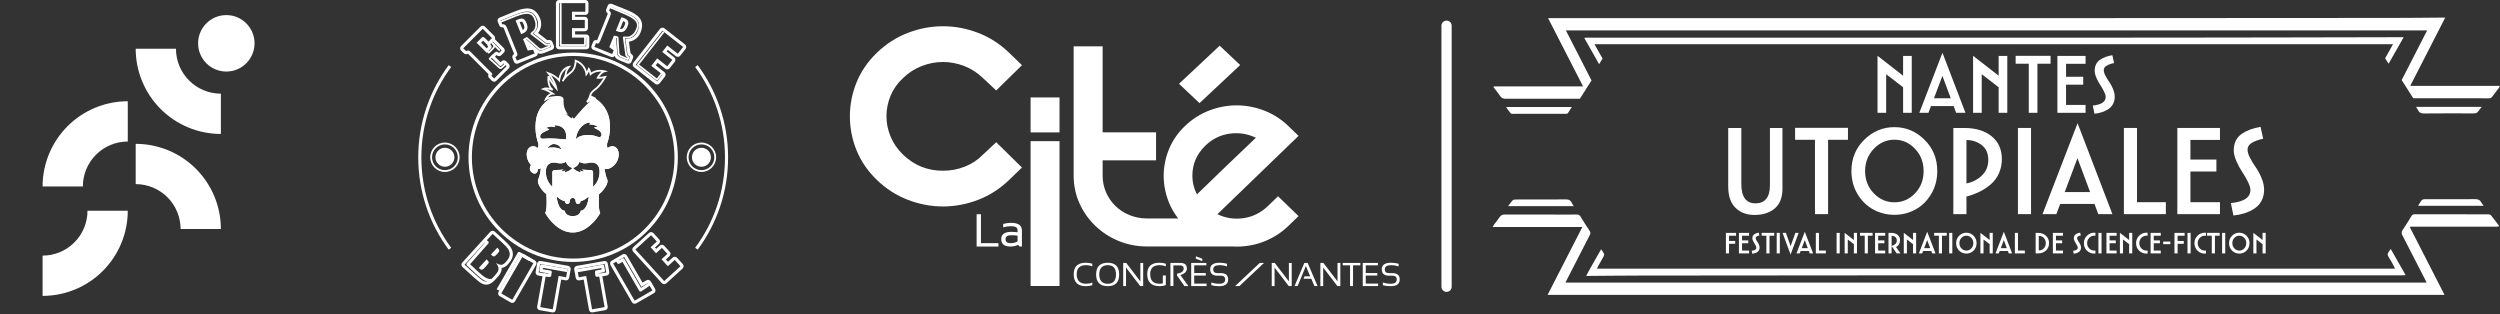 <svg width="573" height="72" viewBox="0 0 573 72" fill="none" xmlns="http://www.w3.org/2000/svg">
<rect x="0" y="0" width="573" height="72" fill="#333333" stroke="none"/>
<path d="M29.285 23.208C26.721 23.208 24.182 23.713 21.814 24.694C19.445 25.675 17.293 27.114 15.48 28.927C13.667 30.739 12.229 32.892 11.248 35.26C10.267 37.629 9.762 40.167 9.762 42.731H18.991C18.991 41.38 19.258 40.041 19.775 38.792C20.292 37.543 21.05 36.409 22.006 35.453C22.962 34.497 24.097 33.739 25.346 33.221C26.595 32.704 27.933 32.438 29.285 32.438V23.208Z" fill="white"/>
<path d="M31.101 11.177C31.101 13.741 31.606 16.279 32.587 18.648C33.568 21.016 35.006 23.169 36.819 24.982C38.632 26.794 40.784 28.233 43.153 29.214C45.521 30.195 48.06 30.7 50.624 30.7L50.624 21.47C49.272 21.47 47.934 21.204 46.685 20.687C45.436 20.169 44.301 19.411 43.345 18.455C42.389 17.499 41.631 16.365 41.114 15.116C40.597 13.867 40.33 12.528 40.33 11.177L31.101 11.177Z" fill="white"/>
<path d="M50.624 52.493C50.624 49.929 50.119 47.39 49.138 45.022C48.157 42.653 46.719 40.501 44.906 38.688C43.093 36.875 40.941 35.437 38.572 34.456C36.203 33.475 33.665 32.97 31.101 32.97L31.101 42.199C32.453 42.199 33.791 42.466 35.04 42.983C36.289 43.5 37.424 44.258 38.379 45.214C39.335 46.17 40.093 47.305 40.611 48.554C41.128 49.803 41.394 51.141 41.394 52.493L50.624 52.493Z" fill="white"/>
<path d="M9.762 67.816C12.325 67.816 14.864 67.311 17.233 66.33C19.602 65.349 21.754 63.911 23.567 62.098C25.38 60.285 26.817 58.133 27.799 55.764C28.78 53.396 29.285 50.857 29.285 48.293H20.055C20.055 49.645 19.789 50.983 19.272 52.232C18.754 53.481 17.996 54.616 17.04 55.572C16.084 56.528 14.95 57.286 13.701 57.803C12.452 58.32 11.114 58.587 9.762 58.587L9.762 67.816Z" fill="white"/>
<path d="M58.342 9.928C58.342 13.501 55.446 16.398 51.872 16.398C48.299 16.398 45.403 13.501 45.403 9.928C45.403 6.355 48.299 3.458 51.872 3.458C55.446 3.458 58.342 6.355 58.342 9.928Z" fill="white"/>
<path d="M104.151 36.046C104.151 37.248 103.176 38.223 101.974 38.223C100.772 38.223 99.798 37.248 99.798 36.046C99.798 34.844 100.772 33.87 101.974 33.87C103.176 33.87 104.151 34.844 104.151 36.046Z" fill="white"/>
<path d="M162.945 36.046C162.945 37.248 161.971 38.223 160.769 38.223C159.567 38.223 158.592 37.248 158.592 36.046C158.592 34.844 159.567 33.87 160.769 33.87C161.971 33.87 162.945 34.844 162.945 36.046Z" fill="white"/>
<path fill-rule="evenodd" clip-rule="evenodd" d="M105.343 36.046C105.343 37.907 103.835 39.415 101.974 39.415C100.114 39.415 98.605 37.907 98.605 36.046C98.605 34.185 100.114 32.677 101.974 32.677C103.835 32.677 105.343 34.185 105.343 36.046ZM164.138 36.046C164.138 37.907 162.63 39.415 160.769 39.415C158.908 39.415 157.4 37.907 157.4 36.046C157.4 34.185 158.908 32.677 160.769 32.677C162.63 32.677 164.138 34.185 164.138 36.046ZM104.926 36.046C104.926 37.676 103.604 38.998 101.974 38.998C100.344 38.998 99.023 37.676 99.023 36.046C99.023 34.416 100.344 33.094 101.974 33.094C103.604 33.094 104.926 34.416 104.926 36.046ZM160.769 38.998C162.399 38.998 163.721 37.676 163.721 36.046C163.721 34.416 162.399 33.094 160.769 33.094C159.139 33.094 157.817 34.416 157.817 36.046C157.817 37.676 159.139 38.998 160.769 38.998Z" fill="white"/>
<path d="M154.587 36.046C154.587 23.225 144.193 12.831 131.372 12.831C118.55 12.831 108.156 23.225 108.156 36.046C108.156 48.867 118.55 59.261 131.372 59.261V60.036L131.216 60.036C118.09 59.953 107.465 49.328 107.382 36.201L107.381 36.046C107.381 22.797 118.122 12.056 131.372 12.056L131.527 12.056C144.705 12.14 155.362 22.848 155.362 36.046L155.362 36.201C155.278 49.379 144.569 60.036 131.372 60.036V59.261C144.193 59.261 154.587 48.867 154.587 36.046Z" fill="white"/>
<path d="M95.862 36.076C95.862 28.155 98.456 20.839 102.84 14.933L103.415 15.359C99.119 21.147 96.578 28.314 96.578 36.076C96.578 43.838 99.119 51.005 103.415 56.793L102.84 57.219C98.456 51.312 95.862 43.996 95.862 36.076ZM166.165 36.076C166.165 28.314 163.624 21.147 159.328 15.359L159.903 14.933C164.287 20.839 166.881 28.155 166.881 36.076C166.881 43.996 164.287 51.312 159.903 57.219L159.328 56.793C163.624 51.005 166.165 43.838 166.165 36.076Z" fill="white"/>
<path d="M122.278 38.849C122.087 38.658 122.199 38.392 122.278 38.282C122.378 38.322 122.588 38.425 122.636 38.521C122.696 38.64 122.517 39.087 122.278 38.849Z" fill="white"/>
<path fill-rule="evenodd" clip-rule="evenodd" d="M124.961 48.807C125.766 50.297 128.14 53.279 131.193 53.279L131.342 53.279C134.395 53.279 136.768 50.297 137.573 48.807C137.144 48.187 137.215 45.666 137.305 44.484C137.961 44.066 139.66 42.128 139.153 41.055C138.748 40.196 138.607 39.008 138.587 38.521C138.825 38.807 139.143 38.779 139.273 38.729C139.917 38.559 140.251 38.364 140.823 37.805C141.807 36.881 142.224 34.853 141.3 33.929C140.561 33.19 139.64 33.621 139.273 33.929C139.082 33.691 139.114 33.114 139.153 32.856C139.442 32.18 139.964 30.28 139.75 28.086C139.507 25.114 137.72 23.361 136.461 22.61C134.934 23.532 132.659 26.156 131.7 27.37C131.461 27.394 131.262 27.241 131.193 27.161C131.026 27.328 130.984 27.489 130.984 27.549C130.722 27.024 129.344 26.157 128.688 25.79C128.975 25.694 129.483 25.83 129.702 25.909C128.867 24.478 128.957 23.673 128.957 22.779C128.957 22.063 127.446 22.162 126.691 22.302C125.508 22.769 123.071 24.579 122.785 28.086C122.57 30.28 123.093 32.18 123.381 32.856C123.421 33.114 123.453 33.691 123.262 33.929C122.894 33.621 121.974 33.19 121.235 33.929C120.31 34.853 120.728 36.881 121.712 37.805C121.463 38.153 121.163 38.992 121.95 39.564C122.934 40.28 123.381 39.117 123.262 38.729C123.391 38.779 123.709 38.807 123.948 38.521C123.928 39.008 123.787 40.196 123.381 41.055C122.874 42.128 124.574 44.066 125.23 44.484C125.319 45.666 125.391 48.187 124.961 48.807ZM122.278 38.849C122.087 38.658 122.199 38.392 122.278 38.282C122.378 38.322 122.588 38.425 122.636 38.521C122.696 38.64 122.517 39.087 122.278 38.849ZM129.434 39.445C130.197 39.445 130.924 38.829 131.193 38.521C130.307 38.165 129.993 37.836 129.702 37.06C129.082 37.584 128.032 37.457 127.585 37.328C126.8 37.119 125.206 37.191 125.111 39.147C125.015 41.103 126.065 42.387 126.601 42.784V39.564C126.572 39.355 126.667 38.944 127.287 38.968C127.907 38.992 128.857 38.898 129.255 38.849C128.897 38.944 128.708 39.167 128.659 39.266C128.992 39.338 129.493 39.157 129.702 39.057C129.416 39.224 129.404 39.385 129.434 39.445ZM133.101 39.445C132.338 39.445 131.61 38.829 131.342 38.521C132.227 38.165 132.542 37.836 132.833 37.06C133.453 37.584 134.502 37.457 134.949 37.328C135.735 37.119 137.329 37.191 137.424 39.147C137.519 41.103 136.47 42.387 135.933 42.784V39.564C135.963 39.355 135.868 38.944 135.248 38.968C134.627 38.992 133.677 38.898 133.28 38.849C133.638 38.944 133.826 39.167 133.876 39.266C133.542 39.338 133.041 39.157 132.833 39.057C133.119 39.224 133.131 39.385 133.101 39.445ZM129.434 48.3C128.146 48.228 127.665 46.084 127.585 45.02C128.022 45.408 129.004 46.153 129.434 46.034C129.464 46.282 129.63 46.773 130.06 46.75C130.596 46.72 130.567 46.213 130.656 45.825C130.728 45.515 131.044 45.378 131.193 45.348L131.342 45.348C131.491 45.378 131.807 45.515 131.878 45.825C131.968 46.213 131.938 46.72 132.475 46.75C132.904 46.773 133.071 46.282 133.101 46.034C133.53 46.153 134.512 45.408 134.949 45.02C134.87 46.084 134.389 48.228 133.101 48.3C133.061 48.717 132.654 49.546 131.342 49.522L131.193 49.522C129.881 49.546 129.473 48.717 129.434 48.3ZM128.688 34.287C127.639 33.643 126.085 33.78 125.439 33.929C125.647 33.572 126.482 33.005 126.84 33.005C128.223 33.005 128.569 33.979 128.688 34.287ZM124.842 31.783C126.011 31.64 128.569 31.842 129.702 31.962C130.155 29.171 128.082 28.632 126.989 28.712C127.18 28.807 127.247 29.05 127.257 29.159C126.112 28.825 125.369 29.159 125.14 29.368C125.546 29.391 125.806 29.596 125.886 29.696C125.538 29.835 124.729 30.191 124.276 30.501C124.053 30.653 123.868 30.91 123.813 31.157C123.727 31.538 123.955 31.891 124.842 31.783ZM136.719 31.26C135.627 30.819 132.862 30.679 131.978 31.962C132.263 29.149 134.405 27.811 135.44 28.17C135.231 28.213 135.103 28.43 135.065 28.533C136.257 28.507 136.81 28.884 136.977 29.145C136.579 29.063 136.274 29.193 136.172 29.268C136.472 29.493 137.24 29.751 137.598 30.168C137.773 30.372 137.885 30.669 137.875 30.922C137.859 31.312 137.548 31.595 136.719 31.26Z" fill="white"/>
<path fill-rule="evenodd" clip-rule="evenodd" d="M136.53 22.57C136.499 22.575 136.465 22.582 136.427 22.59C136.438 22.597 136.449 22.604 136.461 22.61C136.484 22.596 136.507 22.583 136.53 22.57ZM128.957 18.605C129.007 18.525 129.068 18.423 129.133 18.306C129.073 18.399 129.015 18.498 128.957 18.605Z" fill="white"/>
<path d="M135.844 22.302C135.64 22.197 135.441 22.099 135.246 22.009C135.108 22.5 134.761 23.13 134.532 23.405C135.221 22.945 135.975 22.696 136.379 22.601C136.396 22.597 136.412 22.594 136.427 22.59C136.213 22.465 136.015 22.369 135.844 22.302Z" fill="white"/>
<path d="M136.461 22.61C137.72 23.361 139.507 25.114 139.75 28.086C139.964 30.28 139.442 32.18 139.153 32.856C139.114 33.114 139.082 33.691 139.273 33.929C139.64 33.621 140.561 33.19 141.3 33.929C142.224 34.853 141.807 36.881 140.823 37.805C140.251 38.364 139.917 38.559 139.273 38.729C139.143 38.779 138.825 38.807 138.587 38.521C138.607 39.008 138.748 40.196 139.153 41.055C139.66 42.128 137.961 44.066 137.305 44.484C137.215 45.666 137.144 48.187 137.573 48.807L137.534 48.878C136.7 50.378 134.384 53.233 131.413 53.278L131.342 53.279L131.342 52.862C132.73 52.862 133.993 52.182 135.027 51.286C135.972 50.468 136.692 49.498 137.1 48.797C137.015 48.587 136.962 48.34 136.925 48.099C136.869 47.733 136.84 47.304 136.827 46.868C136.802 45.995 136.843 45.054 136.889 44.452L136.904 44.244L137.081 44.132C137.343 43.964 137.894 43.425 138.317 42.785C138.525 42.47 138.687 42.153 138.77 41.869C138.851 41.589 138.843 41.386 138.782 41.246L138.776 41.233C138.335 40.3 138.191 39.047 138.17 38.538L138.12 37.308L138.907 38.254C138.959 38.315 139.008 38.334 139.045 38.34C139.066 38.344 139.086 38.344 139.103 38.343C139.117 38.341 139.125 38.339 139.125 38.339L139.144 38.332L139.166 38.326C139.466 38.247 139.671 38.168 139.862 38.054C140.056 37.939 140.255 37.776 140.531 37.507L140.534 37.504L140.537 37.501C140.949 37.114 141.264 36.468 141.364 35.805C141.464 35.144 141.339 34.573 141.02 34.24L141.005 34.224C140.741 33.96 140.464 33.912 140.207 33.949C139.931 33.99 139.678 34.134 139.541 34.249L139.213 34.523L138.947 34.19C138.847 34.066 138.794 33.922 138.763 33.8C138.731 33.674 138.716 33.542 138.71 33.422C138.697 33.182 138.717 32.944 138.741 32.792L138.749 32.74L138.769 32.692C139.033 32.074 139.541 30.243 139.334 28.126L139.334 28.123L139.334 28.119C139.118 25.483 137.618 23.87 136.463 23.105C135.787 23.564 134.962 24.337 134.17 25.169C133.3 26.081 132.5 27.031 132.027 27.629L131.917 27.768L131.741 27.785C131.521 27.807 131.331 27.747 131.192 27.676C131.159 27.659 131.127 27.64 131.097 27.621L130.611 27.736C130.581 27.676 130.494 27.566 130.326 27.413C130.166 27.267 129.963 27.109 129.741 26.95C129.297 26.633 128.802 26.332 128.484 26.154L127.661 25.692L128.556 25.394C128.681 25.352 128.815 25.339 128.944 25.34C128.765 24.926 128.662 24.557 128.605 24.211C128.515 23.675 128.539 23.201 128.539 22.779C128.539 22.776 128.539 22.774 128.539 22.773C128.535 22.768 128.524 22.758 128.499 22.744C128.422 22.698 128.278 22.656 128.065 22.635C127.663 22.595 127.163 22.642 126.807 22.705C125.72 23.152 123.468 24.845 123.201 28.119L123.201 28.123L123.2 28.126C123.079 29.372 123.204 30.519 123.382 31.377C123.374 31.27 123.383 31.163 123.405 31.065L123.414 31.031C123.503 30.682 123.751 30.354 124.04 30.156L124.087 30.124C124.272 30.002 124.499 29.877 124.729 29.762L124.129 29.726L124.859 29.059C125.052 28.883 125.407 28.701 125.893 28.63L125.443 28.405L126.959 28.295C127.571 28.251 128.478 28.374 129.184 28.933C129.924 29.519 130.36 30.515 130.114 32.028L130.051 32.418L129.658 32.377C129.098 32.318 128.183 32.238 127.264 32.191C126.365 32.144 125.493 32.131 124.945 32.191L124.893 32.197C124.412 32.256 123.994 32.207 123.706 31.982C123.572 31.878 123.486 31.752 123.436 31.62C123.538 32.059 123.65 32.407 123.74 32.631L123.765 32.692L123.786 32.74L123.794 32.792C123.817 32.944 123.838 33.182 123.825 33.422C123.819 33.542 123.803 33.674 123.771 33.8C123.74 33.922 123.687 34.066 123.588 34.19L123.321 34.523L122.994 34.249C122.856 34.134 122.604 33.99 122.327 33.949C122.079 33.913 121.811 33.957 121.555 34.2L121.53 34.224C121.2 34.555 121.069 35.133 121.17 35.805C121.271 36.468 121.586 37.114 121.998 37.501L122.263 37.751L122.051 38.048C121.964 38.171 121.865 38.388 121.86 38.61C121.855 38.806 121.92 39.026 122.196 39.227L122.231 39.251C122.402 39.368 122.506 39.378 122.553 39.374C122.6 39.37 122.651 39.348 122.707 39.285C122.766 39.218 122.815 39.12 122.842 39.017C122.871 38.91 122.862 38.852 122.863 38.852L122.863 38.852L122.831 38.746C122.811 38.811 122.781 38.878 122.74 38.938C122.692 39.007 122.609 39.093 122.485 39.119C122.356 39.146 122.239 39.096 122.148 39.013L122.131 38.996C121.979 38.844 121.95 38.66 121.97 38.507C121.989 38.362 122.054 38.236 122.109 38.159L122.205 38.028L122.356 38.088C122.414 38.111 122.501 38.152 122.584 38.202C122.617 38.221 122.651 38.244 122.684 38.269L122.611 38.032L123.412 38.34C123.406 38.337 123.413 38.341 123.431 38.343C123.448 38.344 123.469 38.344 123.49 38.34C123.527 38.334 123.576 38.315 123.627 38.254L124.415 37.308L124.365 38.538C124.344 39.039 124.204 40.261 123.779 41.189L123.759 41.233C123.693 41.373 123.681 41.58 123.765 41.869C123.847 42.153 124.009 42.47 124.218 42.785C124.628 43.405 125.157 43.931 125.428 44.115L125.454 44.132L125.63 44.244L125.646 44.452C125.692 45.054 125.733 45.995 125.707 46.868C125.695 47.304 125.666 47.733 125.61 48.099C125.573 48.34 125.52 48.587 125.435 48.797C125.843 49.498 126.563 50.468 127.507 51.286C128.542 52.182 129.805 52.862 131.193 52.862H131.342L131.342 53.279L131.193 53.279L131.121 53.278C128.15 53.233 125.834 50.378 125 48.878L124.961 48.807C125.391 48.187 125.319 45.666 125.23 44.484C124.579 44.069 122.901 42.158 123.37 41.08L123.381 41.055C123.787 40.196 123.928 39.008 123.948 38.521C123.709 38.807 123.391 38.779 123.262 38.729C123.381 39.117 122.934 40.28 121.95 39.564C121.163 38.992 121.463 38.153 121.712 37.805C120.735 36.888 120.317 34.885 121.213 33.951L121.235 33.929C121.974 33.19 122.894 33.621 123.262 33.929C123.453 33.691 123.421 33.114 123.381 32.856C123.093 32.18 122.57 30.28 122.785 28.086C123.067 24.634 125.432 22.826 126.634 22.324L126.691 22.302C127.446 22.162 128.957 22.063 128.957 22.779L128.956 22.945C128.949 23.776 128.919 24.567 129.702 25.909C129.483 25.83 128.975 25.694 128.688 25.79C129.344 26.157 130.722 27.024 130.984 27.549C130.984 27.489 131.026 27.328 131.193 27.161C131.262 27.241 131.461 27.394 131.7 27.37C132.659 26.156 134.934 23.532 136.461 22.61ZM135.366 45.051C135.324 45.613 135.177 46.464 134.862 47.197C134.597 47.812 134.155 48.476 133.445 48.666C133.365 48.902 133.22 49.158 132.985 49.38C132.627 49.719 132.089 49.952 131.342 49.94L131.193 49.94C130.445 49.952 129.908 49.719 129.549 49.38C129.315 49.158 129.169 48.902 129.09 48.666C128.38 48.476 127.937 47.812 127.673 47.197C127.358 46.464 127.211 45.613 127.169 45.051L127.092 44.026L127.862 44.708C128.069 44.891 128.404 45.159 128.733 45.363C128.898 45.465 129.048 45.544 129.171 45.589C129.292 45.634 129.335 45.628 129.328 45.63L129.79 45.502L129.848 45.984C129.858 46.064 129.892 46.182 129.946 46.265C129.971 46.303 129.991 46.32 130.002 46.326C130.008 46.33 130.016 46.334 130.037 46.333L130.06 46.331C130.08 46.328 130.093 46.325 130.1 46.323C130.105 46.321 130.107 46.32 130.108 46.319C130.11 46.318 130.11 46.318 130.11 46.318C130.11 46.318 130.111 46.318 130.112 46.317C130.112 46.316 130.114 46.314 130.116 46.31C130.121 46.303 130.129 46.29 130.138 46.268C130.157 46.22 130.172 46.154 130.19 46.056C130.204 45.973 130.224 45.842 130.249 45.731L130.256 45.705C130.325 45.439 130.493 45.257 130.651 45.143C130.811 45.028 130.984 44.964 131.111 44.939L131.151 44.931H131.383L131.424 44.939C131.551 44.964 131.724 45.028 131.883 45.143C132.047 45.261 132.221 45.451 132.285 45.731L132.294 45.774C132.315 45.874 132.332 45.984 132.345 46.056C132.362 46.154 132.378 46.22 132.397 46.268C132.406 46.29 132.413 46.303 132.418 46.31C132.42 46.314 132.422 46.316 132.423 46.317C132.424 46.318 132.424 46.318 132.425 46.318C132.425 46.318 132.425 46.318 132.426 46.319C132.427 46.32 132.43 46.321 132.435 46.323C132.444 46.326 132.464 46.331 132.498 46.333H132.511C132.523 46.332 132.528 46.329 132.533 46.326C132.543 46.32 132.564 46.303 132.589 46.265C132.643 46.182 132.677 46.064 132.686 45.984L132.744 45.502L133.206 45.63C133.201 45.628 133.245 45.633 133.364 45.589C133.487 45.544 133.637 45.465 133.802 45.363C134.13 45.159 134.466 44.891 134.673 44.708L135.442 44.026L135.366 45.051ZM134.949 45.02C134.512 45.408 133.53 46.153 133.101 46.034C133.072 46.279 132.909 46.758 132.495 46.75L132.475 46.75C131.955 46.721 131.967 46.244 131.887 45.862L131.878 45.825C131.807 45.515 131.491 45.378 131.342 45.348L131.193 45.348C131.044 45.378 130.728 45.515 130.656 45.825C130.567 46.213 130.596 46.72 130.06 46.75C129.63 46.773 129.464 46.282 129.434 46.034C129.004 46.153 128.022 45.408 127.585 45.02C127.665 46.084 128.146 48.228 129.434 48.3C129.473 48.717 129.881 49.546 131.193 49.522L131.342 49.522C132.633 49.546 133.048 48.743 133.099 48.32L133.101 48.3C134.389 48.228 134.87 46.084 134.949 45.02ZM126.601 39.564C126.572 39.355 126.667 38.944 127.287 38.968C127.907 38.992 128.857 38.898 129.255 38.849C128.897 38.944 128.708 39.167 128.659 39.266C128.992 39.338 129.493 39.157 129.702 39.057C129.416 39.224 129.404 39.385 129.434 39.445C130.197 39.445 130.924 38.829 131.193 38.521C130.307 38.165 129.993 37.836 129.702 37.06C129.082 37.584 128.032 37.457 127.585 37.328C126.8 37.119 125.206 37.191 125.111 39.147C125.015 41.103 126.065 42.387 126.601 42.784V39.564ZM122.383 38.568C122.378 38.612 122.385 38.649 122.409 38.681C122.42 38.66 122.43 38.635 122.435 38.611C122.435 38.609 122.436 38.607 122.436 38.606C122.422 38.594 122.405 38.582 122.383 38.568ZM126.914 32.588C127.677 32.606 128.195 32.887 128.537 33.239C128.878 33.589 129.019 33.985 129.078 34.136L129.524 35.289L128.47 34.643C128.029 34.372 127.458 34.254 126.893 34.228C126.332 34.202 125.82 34.27 125.532 34.336L124.591 34.553L125.078 33.719C125.232 33.454 125.561 33.18 125.852 32.986C126.006 32.883 126.172 32.788 126.33 32.718C126.476 32.653 126.661 32.588 126.84 32.588L126.914 32.588ZM126.84 33.005C126.482 33.005 125.647 33.572 125.439 33.929C126.085 33.78 127.639 33.643 128.688 34.287C128.569 33.979 128.223 33.005 126.84 33.005ZM134.368 27.82C134.776 27.682 135.204 27.646 135.577 27.776L137.012 28.275L136.599 28.359C136.953 28.508 137.194 28.709 137.328 28.92L137.861 29.753L137.749 29.73C137.808 29.782 137.864 29.837 137.914 29.896L137.936 29.922C138.152 30.187 138.297 30.555 138.293 30.904L138.292 30.939C138.28 31.241 138.141 31.588 137.764 31.747C137.438 31.885 137.038 31.832 136.604 31.664L136.562 31.647C136.089 31.456 135.192 31.314 134.302 31.381C133.391 31.449 132.65 31.722 132.322 32.199L131.563 31.919C131.715 30.413 132.368 29.28 133.146 28.568C133.533 28.214 133.956 27.96 134.368 27.82ZM129.702 31.962C130.155 29.171 128.082 28.632 126.989 28.712C127.18 28.807 127.247 29.05 127.257 29.159C126.112 28.825 125.369 29.159 125.14 29.368C125.546 29.391 125.806 29.596 125.886 29.696C125.538 29.835 124.729 30.191 124.276 30.501C124.053 30.653 123.868 30.91 123.813 31.157L123.806 31.192C123.742 31.559 123.982 31.888 124.842 31.783C125.938 31.648 128.255 31.818 129.474 31.938L129.702 31.962ZM135.44 28.17C134.405 27.811 132.263 29.149 131.978 31.962C132.862 30.679 135.627 30.819 136.719 31.26C137.522 31.584 137.839 31.329 137.873 30.958L137.875 30.922C137.885 30.677 137.78 30.391 137.614 30.188L137.598 30.168C137.24 29.751 136.472 29.493 136.172 29.268C136.274 29.193 136.579 29.063 136.977 29.145C136.81 28.884 136.257 28.507 135.065 28.533C135.103 28.43 135.231 28.213 135.44 28.17ZM135.246 22.009C135.441 22.099 135.64 22.197 135.844 22.302C136.015 22.369 136.213 22.465 136.427 22.59C136.412 22.594 136.396 22.597 136.379 22.601C135.975 22.696 135.221 22.945 134.532 23.405C134.761 23.13 135.108 22.5 135.246 22.009ZM136.461 22.61C136.449 22.604 136.438 22.597 136.427 22.59C136.465 22.582 136.499 22.575 136.53 22.57C136.507 22.583 136.484 22.596 136.461 22.61ZM128.957 18.605C129.007 18.525 129.068 18.423 129.133 18.306C129.073 18.399 129.015 18.498 128.957 18.605ZM127.019 43.613L126.353 43.12C125.722 42.652 124.59 41.242 124.694 39.127C124.748 38.014 125.246 37.357 125.913 37.047C126.519 36.766 127.197 36.802 127.649 36.914L127.692 36.925L127.697 36.926L127.701 36.927C127.886 36.981 128.215 37.038 128.56 37.022C128.911 37.007 129.222 36.919 129.432 36.741L129.885 36.358L130.093 36.913L130.118 36.979C130.244 37.301 130.364 37.498 130.518 37.652C130.675 37.807 130.896 37.945 131.267 38.1C131.639 37.945 131.859 37.807 132.016 37.652C132.181 37.488 132.306 37.275 132.442 36.913L132.65 36.358L133.102 36.741C133.313 36.919 133.624 37.007 133.974 37.022C134.32 37.038 134.649 36.981 134.834 36.927L134.838 36.926L134.885 36.914C135.338 36.802 136.015 36.766 136.621 37.047C137.288 37.357 137.787 38.014 137.841 39.127L137.845 39.225C137.909 41.286 136.803 42.66 136.182 43.12L135.516 43.613V39.535L135.52 39.505C135.521 39.5 135.522 39.484 135.518 39.467C135.514 39.451 135.509 39.441 135.504 39.435C135.501 39.431 135.493 39.42 135.465 39.409C135.434 39.397 135.373 39.381 135.264 39.385C135.005 39.395 134.697 39.386 134.394 39.368L134.49 39.561L133.964 39.674C133.793 39.711 133.613 39.704 133.45 39.68L133.359 39.862H133.101C132.612 39.862 132.161 39.667 131.816 39.453C131.604 39.322 131.417 39.175 131.267 39.038C131.117 39.175 130.931 39.322 130.719 39.453C130.373 39.667 129.923 39.862 129.434 39.862H129.176L129.084 39.68C128.921 39.704 128.742 39.711 128.571 39.674L128.044 39.561L128.141 39.368C127.838 39.386 127.529 39.395 127.271 39.385C127.162 39.381 127.1 39.397 127.07 39.409C127.042 39.42 127.033 39.431 127.03 39.435C127.026 39.441 127.02 39.451 127.017 39.467C127.013 39.484 127.014 39.5 127.015 39.505L127.019 39.535V43.613ZM135.933 42.784C136.462 42.393 137.487 41.143 137.428 39.238L137.424 39.147C137.329 37.191 135.735 37.119 134.949 37.328C134.502 37.457 133.453 37.584 132.833 37.06C132.542 37.836 132.227 38.165 131.342 38.521C131.61 38.829 132.338 39.445 133.101 39.445C133.131 39.385 133.119 39.224 132.833 39.057C133.041 39.157 133.542 39.338 133.876 39.266C133.826 39.167 133.638 38.944 133.28 38.849C133.665 38.897 134.569 38.986 135.188 38.97L135.248 38.968C135.868 38.944 135.963 39.355 135.933 39.564V42.784Z" fill="white"/>
<path fill-rule="evenodd" clip-rule="evenodd" d="M136.53 22.57C136.499 22.575 136.465 22.582 136.427 22.59C136.438 22.597 136.449 22.604 136.461 22.61C136.484 22.596 136.507 22.583 136.53 22.57ZM128.957 18.605C129.007 18.525 129.068 18.423 129.133 18.306C129.073 18.399 129.015 18.498 128.957 18.605Z" fill="white"/>
<path d="M135.844 22.302C135.64 22.197 135.441 22.099 135.246 22.009C135.108 22.5 134.761 23.13 134.532 23.405C135.221 22.945 135.975 22.696 136.379 22.601C136.396 22.597 136.412 22.594 136.427 22.59C136.213 22.465 136.015 22.369 135.844 22.302Z" fill="white"/>
<path d="M132.009 13.727C133.546 14.286 134.248 15.501 134.504 16.379C134.506 16.374 134.509 16.369 134.511 16.364C134.608 16.135 134.699 15.889 134.752 15.734L134.875 15.375L135.112 15.671C135.235 15.825 135.334 16.083 135.406 16.313C135.439 16.417 135.469 16.522 135.494 16.62C135.993 16.26 136.562 16.094 137.084 16.034C137.703 15.964 138.271 16.041 138.613 16.138L139.37 16.35L138.608 16.541C138.284 16.622 137.98 16.856 137.725 17.139C137.579 17.301 137.456 17.472 137.36 17.625C137.496 17.617 137.655 17.601 137.821 17.581C138.141 17.54 138.466 17.485 138.666 17.445L139.103 17.36L138.889 17.751C138.711 18.076 138.388 18.603 137.995 19.134C137.616 19.646 137.161 20.175 136.698 20.528L136.653 20.561C135.792 21.196 135.57 21.56 135.49 21.893C135.634 21.962 135.781 22.035 135.931 22.111C136.091 22.176 136.271 22.262 136.462 22.37C136.473 22.368 136.483 22.366 136.493 22.364L136.504 22.394C136.514 22.399 136.523 22.405 136.532 22.41L136.568 22.431L136.537 22.483L136.634 22.75L136.569 22.789C135.831 23.234 134.897 24.103 134.019 25.024C133.144 25.942 132.34 26.897 131.863 27.499L131.809 27.569L131.72 27.578C131.551 27.595 131.401 27.548 131.288 27.49C131.267 27.48 131.247 27.468 131.228 27.457C131.224 27.466 131.219 27.474 131.216 27.482C131.193 27.532 131.193 27.557 131.193 27.549L130.797 27.642C130.75 27.547 130.639 27.416 130.466 27.259C130.298 27.105 130.088 26.942 129.862 26.78C129.411 26.457 128.909 26.153 128.586 25.972L128.175 25.741L128.622 25.592C128.817 25.527 129.059 25.545 129.255 25.578C129.266 25.58 129.277 25.582 129.288 25.584C129.018 25.045 128.879 24.591 128.81 24.177C128.725 23.663 128.748 23.214 128.748 22.779C128.748 22.691 128.71 22.624 128.604 22.563C128.488 22.496 128.311 22.45 128.086 22.427C127.641 22.383 127.096 22.439 126.729 22.507L126.714 22.509L126.698 22.51C126.101 22.532 125.437 22.819 125.182 22.961L124.648 23.257L124.889 22.696C125.21 21.948 125.738 21.558 126.175 21.381C125.387 20.899 124.734 20.658 124.492 20.595L123.915 20.447L124.459 20.203C124.86 20.023 125.338 20.032 125.751 20.101C125.82 20.113 125.887 20.126 125.954 20.141C125.766 19.835 125.646 19.485 125.573 19.142C125.437 18.508 125.448 17.856 125.5 17.445L125.905 17.407C126.026 17.781 126.336 18.301 126.689 18.812C126.766 18.924 126.844 19.034 126.922 19.141C126.797 18.86 126.654 18.584 126.504 18.323C126.157 17.717 125.782 17.203 125.546 16.919L125.074 16.35L125.774 16.588C126.79 16.933 127.574 17.523 128.018 17.948C128.44 15.963 129.707 15.226 130.385 15.119L130.959 15.028L130.574 15.463C130.469 15.582 130.305 15.798 130.165 16.048C130.028 16.294 129.927 16.552 129.912 16.773L129.911 16.795C129.906 16.907 129.885 17.027 129.854 17.151C130.137 16.891 130.462 16.627 130.849 16.299L130.882 16.27C131.213 15.973 131.429 15.539 131.56 15.094C131.695 14.636 131.734 14.191 131.729 13.927L131.724 13.624L132.009 13.727ZM135.371 22.299C135.307 22.473 135.226 22.653 135.139 22.824C135.396 22.703 135.643 22.607 135.86 22.534C135.828 22.52 135.797 22.507 135.767 22.496L135.758 22.492L135.749 22.487C135.621 22.422 135.495 22.359 135.371 22.299ZM129.165 22.779C129.165 23.238 129.144 23.638 129.222 24.108C129.299 24.572 129.476 25.107 129.882 25.804L130.173 26.302L129.631 26.105C129.618 26.101 129.603 26.096 129.588 26.09C129.759 26.201 129.936 26.319 130.105 26.441C130.338 26.607 130.563 26.782 130.748 26.95C130.815 27.012 130.879 27.074 130.938 27.138C130.969 27.096 131.004 27.055 131.045 27.014L131.203 26.856L131.35 27.024C131.368 27.044 131.414 27.086 131.478 27.119C131.517 27.139 131.558 27.153 131.6 27.16C132.089 26.546 132.87 25.625 133.716 24.737C134.236 24.191 134.787 23.652 135.313 23.204C135.094 23.308 134.867 23.432 134.648 23.578L134.372 23.271C134.581 23.02 134.915 22.416 135.045 21.952L135.061 21.895C135.065 21.876 135.07 21.858 135.073 21.84L135.084 21.794C135.199 21.32 135.514 20.883 136.406 20.225L136.446 20.195C136.861 19.878 137.288 19.387 137.66 18.886C137.91 18.548 138.13 18.212 138.3 17.933C138.164 17.955 138.018 17.977 137.873 17.995C137.549 18.035 137.201 18.064 136.981 18.036L136.694 18.001L136.818 17.74C136.925 17.515 137.133 17.172 137.415 16.859C137.55 16.71 137.706 16.562 137.881 16.436C137.654 16.419 137.398 16.419 137.132 16.449C136.571 16.513 135.98 16.709 135.509 17.147L135.235 17.402L135.162 17.035C135.134 16.892 135.079 16.661 135.008 16.439C134.997 16.403 134.985 16.368 134.974 16.335C134.948 16.399 134.922 16.464 134.895 16.527C134.844 16.648 134.79 16.766 134.737 16.868C134.686 16.966 134.629 17.064 134.57 17.132L134.244 17.504L134.205 17.011C134.152 16.357 133.661 14.918 132.137 14.23C132.117 14.51 132.065 14.857 131.96 15.212C131.817 15.695 131.572 16.213 131.16 16.582L131.119 16.617C130.239 17.364 129.75 17.729 129.312 18.413C129.246 18.531 129.185 18.634 129.133 18.716L128.774 18.504C128.833 18.396 128.893 18.295 128.954 18.199C129.073 17.985 129.205 17.724 129.309 17.465C129.416 17.2 129.486 16.957 129.493 16.777L129.495 16.747C129.516 16.433 129.652 16.111 129.801 15.845C129.813 15.823 129.826 15.801 129.838 15.779C129.263 16.137 128.569 16.916 128.358 18.425L128.292 18.902L127.989 18.527C127.776 18.262 127.185 17.702 126.336 17.275C126.506 17.522 126.69 17.807 126.867 18.115C127.225 18.741 127.563 19.474 127.701 20.174L127.856 20.964L127.336 20.349C127.089 20.056 126.703 19.568 126.345 19.049C126.185 18.817 126.027 18.573 125.888 18.336C125.901 18.567 125.929 18.813 125.981 19.055C126.106 19.64 126.359 20.157 126.799 20.424L126.603 20.791C126.404 20.699 126.059 20.576 125.682 20.513C125.574 20.495 125.465 20.482 125.358 20.476C125.762 20.658 126.269 20.926 126.808 21.294L127.316 21.641L126.702 21.675C126.481 21.687 125.987 21.838 125.592 22.325C125.91 22.211 126.294 22.11 126.667 22.094C127.055 22.023 127.635 21.962 128.128 22.012C128.375 22.037 128.622 22.091 128.814 22.202C129.015 22.319 129.165 22.508 129.165 22.779Z" fill="white"/>
<path d="M122.257 60.331L119.73 58.873L114.89 67.253L117.417 68.711L122.257 60.331ZM118.037 69.069C117.839 69.411 117.401 69.528 117.059 69.331L114.532 67.872C114.19 67.675 114.073 67.237 114.27 66.895L119.111 58.515C119.308 58.173 119.746 58.056 120.088 58.253L122.615 59.712L122.631 59.721C122.961 59.923 123.072 60.352 122.877 60.689L118.037 69.069Z" fill="white"/>
<path d="M121.689 59.235L121.331 59.855L119.114 58.575L114.453 66.645L113.833 66.288L118.673 57.908L118.683 57.892C118.786 57.733 118.996 57.681 119.162 57.777L121.689 59.235Z" fill="white"/>
<path d="M113.007 63.576L113.603 62.923C114.008 62.478 114.227 62.069 114.262 61.697L114.265 61.661C114.291 61.275 114.098 60.808 113.687 60.258C114.213 60.578 114.626 60.725 114.925 60.699C115.217 60.677 115.544 60.472 115.906 60.084L115.941 60.046C116.497 59.436 116.791 58.897 116.825 58.428C116.86 57.971 116.751 57.542 116.499 57.143L116.474 57.105C116.224 56.723 115.793 56.248 115.18 55.681L115.055 55.566L115.536 55.037C116.229 55.667 116.756 56.229 117.073 56.713L117.073 56.713C117.425 57.249 117.586 57.844 117.539 58.479C117.488 59.19 117.061 59.879 116.47 60.528C116.067 60.971 115.57 61.365 114.987 61.412L114.987 61.412C114.986 61.412 114.986 61.412 114.985 61.412C114.983 61.412 114.981 61.413 114.979 61.413L114.979 61.413C114.977 61.413 114.976 61.413 114.974 61.413C114.984 61.511 114.986 61.61 114.979 61.709C114.94 62.326 114.595 62.895 114.132 63.404L113.536 64.058C113.079 64.56 112.593 64.964 112.079 65.135L112.079 65.135C112.078 65.136 112.077 65.136 112.075 65.136C112.074 65.137 112.073 65.137 112.072 65.138L112.072 65.138C111.557 65.311 111.036 65.263 110.548 65.041L110.501 65.019C110.033 64.795 109.345 64.24 108.491 63.462L105.995 61.191C105.702 60.925 105.681 60.472 105.947 60.18L112.373 53.125C112.639 52.833 113.091 52.812 113.384 53.078L115.536 55.037L115.055 55.566L112.902 53.607L106.476 60.662L108.972 62.933C109.84 63.723 110.453 64.203 110.81 64.374C111.166 64.544 111.513 64.573 111.848 64.458C112.176 64.35 112.549 64.071 112.967 63.621L113.007 63.576Z" fill="white"/>
<path d="M111.531 59.444C111.845 59.745 112.01 59.962 112.027 60.094C112.044 60.227 111.914 60.444 111.639 60.746L111.04 61.404L110.992 61.456C110.755 61.706 110.566 61.828 110.424 61.823C110.276 61.821 110.045 61.686 109.733 61.418L111.531 59.444ZM113.96 56.777C114.18 56.982 114.316 57.131 114.37 57.222C114.428 57.317 114.439 57.431 114.405 57.565C114.374 57.696 114.257 57.871 114.056 58.092L113.986 58.168C113.643 58.538 113.406 58.74 113.275 58.775L113.262 58.778C113.126 58.805 112.956 58.724 112.751 58.538C112.699 58.491 112.626 58.427 112.531 58.346L113.96 56.777Z" fill="white"/>
<path d="M111.887 55.301C111.957 55.361 112.001 55.446 112.01 55.539C112.02 55.637 111.988 55.735 111.923 55.809L107.744 60.552L109.56 62.248C110.434 63.043 111.009 63.485 111.31 63.63L111.408 63.678C111.665 63.805 112.122 64.02 112.612 63.933L112.738 64.637C111.904 64.786 111.154 64.348 111.002 64.275L111.002 64.275C110.589 64.078 109.939 63.56 109.078 62.776L109.075 62.773L107.002 60.837C106.865 60.709 106.851 60.498 106.966 60.353L106.978 60.34L111.133 55.623L110.887 55.433L111.325 54.867L111.873 55.29L111.887 55.301Z" fill="white"/>
<path d="M138.935 62.448L138.598 60.537L132.319 61.643L132.656 63.555L134.355 63.255L135.703 70.894L138.577 70.388L137.229 62.749L138.935 62.448ZM139.64 62.324C139.709 62.713 139.449 63.084 139.06 63.153L138.058 63.329L139.281 70.264C139.35 70.653 139.09 71.024 138.701 71.093L135.827 71.599C135.438 71.668 135.067 71.408 134.998 71.019L133.775 64.084L132.78 64.259C132.397 64.327 132.031 64.076 131.955 63.697L131.951 63.679L131.614 61.768C131.545 61.378 131.805 61.007 132.194 60.939L138.474 59.832L138.492 59.829C138.875 59.772 139.235 60.029 139.303 60.413L139.64 62.324Z" fill="white"/>
<path d="M129.75 63.547L130.088 61.633L123.808 60.526L123.471 62.44L125.17 62.74L123.821 70.391L126.694 70.897L128.044 63.246L129.75 63.547ZM130.455 63.671C130.386 64.061 130.015 64.32 129.626 64.252L128.624 64.075L127.399 71.021C127.33 71.41 126.959 71.67 126.57 71.602L123.696 71.095C123.307 71.026 123.047 70.655 123.116 70.266L124.341 63.32L123.346 63.145C122.957 63.076 122.697 62.705 122.766 62.316L123.104 60.402C123.172 60.013 123.543 59.753 123.933 59.822L130.212 60.928L130.23 60.932C130.609 61.008 130.86 61.374 130.793 61.757L130.455 63.671Z" fill="white"/>
<path d="M130.084 61.654L129.96 62.359L124.453 61.389L124.396 61.713L126.173 62.008L126.191 62.011C126.277 62.03 126.354 62.081 126.406 62.154C126.461 62.231 126.483 62.328 126.467 62.421L126.334 63.2C126.302 63.387 126.13 63.516 125.942 63.495L124.572 63.346L124.65 62.635L125.685 62.748L125.701 62.655L123.922 62.36C123.828 62.344 123.744 62.291 123.689 62.214C123.634 62.136 123.612 62.039 123.629 61.945L123.811 60.912L123.814 60.894C123.857 60.71 124.037 60.589 124.225 60.622L130.084 61.654Z" fill="white"/>
<path d="M132.207 61.704L132.331 62.409L137.838 61.438L137.895 61.766L136.662 61.984L136.645 61.987C136.47 62.027 136.35 62.192 136.368 62.372L136.445 63.126C136.455 63.223 136.504 63.312 136.58 63.371C136.657 63.431 136.754 63.458 136.85 63.444L137.747 63.32L137.648 62.611L137.119 62.685L137.114 62.631L138.372 62.409C138.567 62.375 138.697 62.189 138.662 61.995L138.48 60.962L138.476 60.944C138.434 60.759 138.254 60.639 138.066 60.672L132.207 61.704Z" fill="white"/>
<path d="M154.65 59.567L153.066 61.008L151.618 59.417L152.966 58.191L151.712 56.815L150.364 58.041L149.115 56.669L150.555 55.359L149.237 53.911L145.639 57.185L152.227 64.419L155.969 61.015L154.65 59.567ZM151.085 54.877C151.351 55.169 151.329 55.622 151.037 55.888L150.126 56.717L150.412 57.031L151.231 56.286C151.523 56.02 151.975 56.041 152.242 56.333L153.495 57.709C153.761 58.002 153.74 58.454 153.448 58.72L152.629 59.465L153.114 59.998L154.168 59.038C154.461 58.772 154.913 58.794 155.18 59.086L156.498 60.534C156.764 60.826 156.743 61.278 156.451 61.544L152.709 64.949C152.417 65.215 151.964 65.193 151.698 64.901L145.109 57.666C144.843 57.374 144.864 56.922 145.157 56.656L148.755 53.382L148.769 53.37C149.061 53.117 149.504 53.142 149.766 53.429L151.085 54.877Z" fill="white"/>
<path d="M148.539 64.86L147.002 65.746L143.062 58.924L140.535 60.382L145.461 68.912L149.525 66.567L148.539 64.86ZM147.264 64.769L148.181 64.24C148.523 64.043 148.961 64.16 149.159 64.502L150.145 66.209C150.342 66.551 150.225 66.989 149.883 67.186L145.819 69.531C145.477 69.729 145.039 69.612 144.842 69.269L139.915 60.74C139.717 60.398 139.834 59.96 140.177 59.763L142.704 58.304L142.72 58.295C143.06 58.11 143.487 58.229 143.681 58.566L147.264 64.769Z" fill="white"/>
<path d="M141.89 59.642L142.62 59.221L142.636 59.212C142.804 59.126 143.013 59.186 143.108 59.352L146.925 65.959L148.702 64.76L149.102 65.353L147.007 66.767C146.925 66.822 146.824 66.841 146.727 66.819C146.63 66.797 146.547 66.735 146.497 66.649L142.668 60.019L141.944 60.437C141.78 60.531 141.573 60.482 141.468 60.327L141.458 60.311L141.1 59.715L141.713 59.346L141.89 59.642Z" fill="white"/>
<path d="M134.357 8.619H131.101V6.446H134.033V4.566H131.101V2.693H134.16V0.716H128.136V10.596H134.357V8.619ZM134.876 2.693C134.876 3.088 134.555 3.408 134.16 3.408H131.817V3.851H134.033C134.428 3.851 134.749 4.171 134.749 4.566V6.446C134.749 6.841 134.428 7.162 134.033 7.162H131.817V7.903H134.357C134.752 7.903 135.073 8.223 135.073 8.619V10.596C135.073 10.991 134.752 11.311 134.357 11.311H128.136C127.747 11.311 127.43 11.001 127.421 10.614L127.42 10.596V0.716C127.42 0.32 127.741 9.15527e-05 128.136 9.15527e-05H134.16L134.179 0C134.565 0.01 134.876 0.327 134.876 0.716V2.693Z" fill="white"/>
<path d="M151.844 17.103L149.282 15.096L150.625 13.386L152.931 15.194L154.092 13.715L151.786 11.907L152.943 10.433L155.35 12.319L156.571 10.763L151.832 7.049L145.728 14.823L150.622 18.659L151.844 17.103ZM155.913 12.761C155.669 13.072 155.219 13.126 154.908 12.882L153.065 11.437L152.791 11.786L154.534 13.152C154.845 13.396 154.9 13.846 154.656 14.157L153.494 15.636C153.25 15.946 152.8 16.001 152.489 15.757L150.746 14.391L150.287 14.975L152.285 16.541C152.596 16.784 152.651 17.234 152.407 17.545L151.185 19.101C150.941 19.412 150.491 19.466 150.18 19.222L145.286 15.386C144.975 15.142 144.92 14.693 145.164 14.382L151.269 6.607C151.513 6.297 151.963 6.242 152.274 6.486L157.013 10.201L157.028 10.212C157.326 10.458 157.375 10.899 157.135 11.205L155.913 12.761Z" fill="white"/>
<path d="M128.716 0.716V10.109H133.87V8.396H134.287V10.318C134.287 10.433 134.194 10.526 134.079 10.526H128.507C128.392 10.526 128.299 10.433 128.299 10.318V0.716H128.716Z" fill="white"/>
<path d="M152.289 7.407L146.485 14.798L150.539 17.976L151.598 16.628L151.926 16.885L150.739 18.397C150.668 18.488 150.537 18.504 150.446 18.433L146.063 14.997C145.972 14.926 145.956 14.795 146.028 14.704L151.96 7.149L152.289 7.407Z" fill="white"/>
<path d="M120.398 8.813L123.201 11.294C123.407 11.475 123.602 11.578 123.788 11.601C123.962 11.624 124.184 11.584 124.453 11.481L124.507 11.46L126.289 10.741L125.944 9.89L125.187 9.915L122.276 7.659C122.543 7.419 122.755 7.168 122.913 6.907C123.081 6.641 123.194 6.375 123.252 6.11C123.311 5.849 123.332 5.589 123.315 5.329L123.311 5.278C123.289 5.018 123.232 4.769 123.14 4.528L123.121 4.48C122.827 3.752 122.464 3.25 122.033 2.973C121.598 2.686 121.072 2.585 120.457 2.669C119.866 2.737 119.17 2.93 118.37 3.247L118.292 3.278L118.024 2.615C118.892 2.265 119.678 2.038 120.374 1.958L120.374 1.958C121.118 1.86 121.818 1.978 122.419 2.371C123.025 2.76 123.462 3.415 123.784 4.212C123.907 4.514 123.984 4.828 124.018 5.152L124.024 5.217C124.054 5.567 124.029 5.916 123.951 6.263L123.951 6.263C123.951 6.264 123.95 6.265 123.95 6.267C123.95 6.268 123.95 6.268 123.949 6.269L123.949 6.269C123.872 6.621 123.726 6.957 123.526 7.277L123.526 7.277C123.465 7.377 123.399 7.474 123.328 7.569L125.421 9.191L125.92 9.175C126.221 9.165 126.495 9.343 126.608 9.622L126.952 10.473C127.1 10.839 126.923 11.256 126.557 11.404L124.775 12.123C124.437 12.26 124.062 12.358 123.697 12.311C123.536 12.29 123.386 12.243 123.245 12.177C123.28 12.488 123.107 12.797 122.802 12.92L118.737 14.56C118.371 14.708 117.954 14.531 117.805 14.165L117.461 13.314C117.388 13.133 117.392 12.931 117.472 12.754C117.545 12.589 117.678 12.459 117.842 12.389C117.827 12.338 117.805 12.276 117.776 12.2L115.485 6.533C115.401 6.362 115.347 6.292 115.324 6.267C115.304 6.265 115.263 6.264 115.194 6.268L115.156 6.271C114.844 6.297 114.551 6.116 114.433 5.826L114.089 4.975C113.941 4.609 114.118 4.192 114.484 4.044L118.024 2.615L118.292 3.278L114.753 4.707L115.097 5.558C115.583 5.518 115.829 5.598 116.139 6.242L118.443 11.94C118.688 12.584 118.664 12.853 118.125 13.046L118.469 13.897L122.534 12.256L122.19 11.405L120.954 11.574L119.916 9.007L120.398 8.813ZM121.408 10.79L121.534 10.773L121.328 10.591L121.408 10.79ZM120.038 5.625C119.971 5.46 119.903 5.318 119.834 5.198L119.805 5.147C119.761 5.074 119.723 5.04 119.698 5.023L119.688 5.017C119.671 5.007 119.655 4.996 119.639 4.985C119.638 4.985 119.637 4.984 119.634 4.983C119.625 4.981 119.605 4.977 119.571 4.977L119.555 4.978C119.544 4.978 119.533 4.978 119.522 4.978C119.455 4.977 119.32 4.996 119.099 5.079L119.822 6.866C119.912 6.808 119.982 6.751 120.034 6.697C120.123 6.593 120.169 6.482 120.18 6.345L120.181 6.334L120.183 6.303C120.192 6.143 120.158 5.922 120.038 5.625ZM120.73 5.43C120.866 5.789 120.92 6.113 120.893 6.402L120.891 6.43C120.862 6.714 120.753 6.963 120.563 7.179C120.363 7.392 120.078 7.572 119.709 7.721L119.44 7.83L118.189 4.739C118.224 4.705 118.282 4.667 118.363 4.623L118.399 4.604C118.5 4.553 118.616 4.5 118.748 4.447L118.806 4.424C119.093 4.313 119.335 4.26 119.532 4.262C119.739 4.256 119.912 4.302 120.05 4.4C120.195 4.484 120.317 4.611 120.418 4.779C120.519 4.947 120.614 5.14 120.702 5.358L120.73 5.43Z" fill="white"/>
<path d="M118.121 3.409C118.964 3.069 119.705 2.859 120.34 2.786C120.973 2.701 121.534 2.798 122.009 3.094L122.054 3.123L122.067 3.132C122.071 3.135 122.075 3.139 122.079 3.142C122.296 3.337 122.456 3.518 122.589 3.74C122.72 3.958 122.821 4.207 122.929 4.531C123.039 4.804 123.107 5.088 123.132 5.383C123.157 5.681 123.136 5.981 123.068 6.279L123.068 6.279C123.004 6.571 122.881 6.859 122.702 7.141C122.695 7.152 122.687 7.163 122.678 7.173L122.668 7.182L122.109 7.704L125.161 10.029L125.844 10.006C125.945 10.002 126.034 10.071 126.055 10.169L126.145 10.574C126.168 10.674 126.114 10.775 126.019 10.813L124.395 11.462C124.188 11.552 123.72 11.623 123.315 11.279L123.296 11.262C122.978 10.98 121.513 9.681 120.719 8.976L120.131 9.336L119.913 8.98L120.633 8.539L120.648 8.531C120.723 8.493 120.816 8.504 120.88 8.561C121.639 9.234 123.239 10.653 123.573 10.95L123.597 10.971C123.847 11.174 124.13 11.123 124.231 11.078C124.234 11.077 124.236 11.076 124.239 11.075L125.699 10.491L125.685 10.429L125.101 10.448C125.053 10.45 125.006 10.435 124.967 10.406L121.66 7.886C121.611 7.849 121.581 7.792 121.578 7.73C121.575 7.669 121.599 7.609 121.644 7.567L122.363 6.896C122.512 6.655 122.61 6.42 122.66 6.189L122.661 6.187C122.72 5.928 122.738 5.673 122.716 5.418C122.694 5.163 122.635 4.917 122.54 4.681C122.538 4.677 122.537 4.673 122.535 4.669L122.496 4.555C122.407 4.298 122.326 4.112 122.231 3.955C122.127 3.781 122.001 3.634 121.812 3.464C121.442 3.224 120.991 3.129 120.446 3.193L120.392 3.2L120.388 3.201C119.803 3.268 119.1 3.464 118.278 3.796L114.738 5.225L114.582 4.838L118.121 3.409Z" fill="white"/>
<path d="M143.406 2.941C144.245 3.292 144.919 3.663 145.422 4.057C145.932 4.442 146.262 4.906 146.391 5.45L146.403 5.503L146.405 5.518C146.406 5.523 146.406 5.528 146.407 5.534L146.409 5.588C146.422 5.855 146.406 6.081 146.348 6.317C146.288 6.564 146.184 6.811 146.033 7.118C145.926 7.372 145.785 7.607 145.612 7.822L145.577 7.866C145.385 8.095 145.16 8.292 144.901 8.457L144.901 8.457C144.666 8.609 144.396 8.723 144.094 8.798L144.033 8.813C144.02 8.816 144.007 8.818 143.994 8.818L143.98 8.818L143.216 8.796L143.747 12.593L144.249 13.058C144.322 13.126 144.337 13.237 144.283 13.322L144.062 13.673C144.008 13.759 143.899 13.794 143.804 13.754L142.193 13.073C141.983 12.992 141.6 12.713 141.555 12.184L141.553 12.159C141.526 11.734 141.4 9.782 141.332 8.723L140.661 8.565L140.756 8.159L141.578 8.352L141.594 8.356C141.675 8.382 141.733 8.455 141.739 8.541C141.804 9.552 141.941 11.686 141.97 12.132L141.972 12.163C142.007 12.483 142.243 12.647 142.347 12.685C142.35 12.686 142.352 12.687 142.355 12.688L143.804 13.3L143.838 13.246L143.409 12.849C143.373 12.817 143.35 12.773 143.344 12.725L142.768 8.609C142.76 8.549 142.778 8.487 142.819 8.441C142.86 8.396 142.92 8.37 142.981 8.372L143.965 8.4C144.24 8.334 144.476 8.235 144.674 8.107L144.676 8.106C144.9 7.963 145.093 7.794 145.256 7.598L145.287 7.561C145.437 7.374 145.558 7.171 145.65 6.951C145.652 6.947 145.654 6.943 145.656 6.939C145.804 6.639 145.893 6.422 145.942 6.218C145.991 6.021 146.004 5.828 145.991 5.574C145.896 5.143 145.643 4.759 145.21 4.421L145.167 4.388C145.166 4.388 145.165 4.387 145.164 4.386C144.701 4.022 144.063 3.668 143.245 3.326L139.723 1.853L139.885 1.468L143.406 2.941Z" fill="white"/>
<path d="M141.169 8.426L141.46 12.156C141.482 12.429 141.551 12.639 141.668 12.785C141.778 12.922 141.965 13.047 142.23 13.159L142.284 13.182L144.065 13.901L144.409 13.05L143.847 12.543L143.322 8.899C143.68 8.912 144.007 8.879 144.303 8.8C144.608 8.726 144.874 8.613 145.1 8.462C145.325 8.316 145.521 8.143 145.689 7.945L145.722 7.905C145.886 7.703 146.019 7.484 146.12 7.247L146.139 7.199C146.434 6.471 146.522 5.858 146.405 5.359C146.291 4.852 145.983 4.414 145.482 4.047C145.01 3.686 144.376 3.342 143.579 3.015L143.502 2.983L143.77 2.32C144.637 2.67 145.361 3.053 145.917 3.479L145.917 3.479C146.521 3.924 146.942 4.495 147.101 5.195C147.267 5.896 147.125 6.67 146.803 7.467C146.681 7.769 146.519 8.049 146.318 8.305L146.277 8.356C146.055 8.629 145.794 8.863 145.497 9.057L145.497 9.057C145.496 9.058 145.495 9.059 145.494 9.06C145.493 9.06 145.492 9.061 145.492 9.061L145.492 9.061C145.191 9.26 144.853 9.401 144.486 9.492L144.486 9.492C144.373 9.522 144.258 9.546 144.141 9.565L144.518 12.184L144.889 12.519C145.112 12.72 145.186 13.039 145.073 13.318L144.729 14.169C144.581 14.535 144.164 14.712 143.797 14.565L142.015 13.845C141.677 13.709 141.339 13.519 141.109 13.232C141.008 13.106 140.933 12.967 140.877 12.822C140.686 13.07 140.347 13.172 140.042 13.049L135.977 11.408C135.611 11.26 135.434 10.843 135.582 10.477L135.926 9.626C135.999 9.445 136.143 9.302 136.323 9.23C136.491 9.163 136.676 9.161 136.844 9.225C136.867 9.178 136.895 9.118 136.928 9.043L139.219 3.377C139.278 3.195 139.288 3.107 139.289 3.073C139.275 3.058 139.247 3.029 139.194 2.984L139.165 2.959C138.922 2.761 138.837 2.428 138.954 2.138L139.299 1.287C139.447 0.92 139.864 0.743 140.23 0.891L143.77 2.32L143.502 2.983L139.962 1.555L139.618 2.405C139.996 2.714 140.117 2.943 139.892 3.621L137.588 9.318C137.316 9.952 137.112 10.129 136.59 9.894L136.246 10.745L140.311 12.385L140.655 11.534L139.648 10.798L140.686 8.231L141.169 8.426ZM140.52 10.55L140.622 10.624L140.601 10.35L140.52 10.55ZM143.126 5.884C143.193 5.718 143.242 5.568 143.276 5.434L143.29 5.378C143.309 5.295 143.306 5.244 143.3 5.214L143.297 5.203C143.292 5.184 143.287 5.165 143.284 5.146C143.283 5.145 143.283 5.144 143.281 5.141C143.276 5.133 143.265 5.117 143.24 5.093L143.228 5.082C143.22 5.075 143.213 5.067 143.205 5.06C143.157 5.012 143.047 4.933 142.83 4.838L142.107 6.626C142.213 6.647 142.303 6.654 142.378 6.651C142.514 6.638 142.624 6.59 142.727 6.499L142.735 6.492L142.758 6.472C142.876 6.363 143.006 6.18 143.126 5.884ZM143.759 6.223C143.608 6.576 143.421 6.846 143.2 7.036L143.179 7.054C142.962 7.239 142.71 7.342 142.423 7.365C142.131 7.379 141.801 7.312 141.432 7.163L141.162 7.054L142.412 3.962C142.46 3.963 142.529 3.975 142.617 4L142.657 4.012C142.765 4.044 142.885 4.087 143.017 4.141L143.075 4.164C143.358 4.284 143.57 4.413 143.709 4.552C143.862 4.691 143.955 4.844 143.986 5.01C144.031 5.171 144.032 5.348 143.987 5.539C143.943 5.73 143.877 5.934 143.789 6.151L143.759 6.223Z" fill="white"/>
<path d="M111.853 10.646C111.721 10.513 111.651 10.342 111.644 10.168C111.576 10.135 111.512 10.089 111.455 10.033L110.733 9.311L110.708 9.341C110.693 9.359 110.677 9.377 110.66 9.395L110.257 9.797L111.54 11.078L111.911 10.707C111.895 10.688 111.876 10.668 111.853 10.646ZM112.36 10.14C112.739 10.52 112.809 10.821 112.448 11.182L111.54 12.09L109.245 9.797L110.153 8.889L110.191 8.844C110.574 8.39 110.796 8.378 111.176 8.742L111.961 9.527L112.762 8.727L110.641 6.607L106.178 11.065L106.828 11.714L106.828 11.714C107.216 11.518 107.425 11.508 107.769 11.805L112.65 16.681C112.882 16.948 112.909 17.098 112.604 17.365L113.253 18.014L116.108 15.161L115.48 14.534L115.088 14.882C114.793 15.248 114.645 15.194 114.393 14.94L112.438 12.987L113.347 12.079C113.708 11.719 113.993 11.772 114.373 12.151L114.979 11.546L112.966 9.534L112.36 10.14ZM113.269 8.221C113.476 8.428 113.529 8.732 113.428 8.989C113.443 9.001 113.458 9.014 113.472 9.029L115.485 11.04C115.765 11.319 115.765 11.772 115.485 12.051L114.879 12.657C114.599 12.936 114.146 12.936 113.867 12.657C113.851 12.642 113.836 12.628 113.823 12.615L113.451 12.987L114.718 14.254L115.004 14C115.288 13.748 115.718 13.761 115.986 14.028L116.614 14.656C116.894 14.935 116.894 15.388 116.614 15.667L113.759 18.52C113.48 18.799 113.026 18.799 112.747 18.52L112.097 17.871L112.084 17.857C111.953 17.718 111.882 17.532 111.888 17.341C111.892 17.227 111.923 17.118 111.976 17.02L107.284 12.332C107.271 12.321 107.26 12.313 107.251 12.306C107.238 12.311 107.222 12.318 107.203 12.327L107.15 12.353C106.865 12.496 106.524 12.433 106.309 12.207L105.672 11.571C105.393 11.291 105.393 10.838 105.672 10.559L110.134 6.101L110.148 6.088C110.428 5.822 110.872 5.826 111.147 6.101L113.269 8.221Z" fill="white"/>
<path d="M112.989 12.401L113.284 12.696L112.53 13.449L114.54 15.269L114.552 15.28C114.556 15.284 114.56 15.289 114.563 15.293C114.594 15.332 114.647 15.376 114.695 15.393C114.716 15.4 114.73 15.4 114.738 15.399C114.745 15.398 114.762 15.393 114.786 15.368C114.994 15.161 115.579 14.638 115.714 14.537L115.964 14.871C115.852 14.956 115.282 15.463 115.082 15.664C115.004 15.741 114.914 15.79 114.816 15.809C114.72 15.827 114.63 15.813 114.555 15.786C114.419 15.738 114.312 15.643 114.249 15.568L112.087 13.611C112.045 13.572 112.02 13.518 112.019 13.461C112.017 13.404 112.04 13.349 112.08 13.309L112.989 12.401Z" fill="white"/>
<path d="M113.085 9.824C113.288 10.027 113.447 10.243 113.479 10.485C113.513 10.744 113.396 10.971 113.191 11.177H113.191L112.16 12.213C112.12 12.254 112.064 12.276 112.006 12.274C111.949 12.273 111.894 12.247 111.856 12.204L111.428 11.722L111.74 11.445L112.021 11.761L112.895 10.883L112.895 10.882L112.923 10.854C113.053 10.714 113.075 10.616 113.065 10.539C113.052 10.44 112.978 10.307 112.79 10.119L113.085 9.824Z" fill="white"/>
<path d="M112.686 9.428L114.7 11.439L114.404 11.734L112.391 9.723L112.686 9.428Z" fill="white"/>
<g clip-path="url(#clip0_523_185)">
<path d="M242.841 22.335H236.21V30.346H242.841V22.335Z" fill="white"/>
<path d="M242.841 32.355H236.21V65.55H242.841V32.355Z" fill="white"/>
<path d="M290.61 47.217C289.017 48.756 287.161 49.679 285.048 49.993C282.931 50.307 280.927 50.005 279.036 49.093L297.625 31.142L295.31 28.908C293.664 27.322 291.811 26.132 289.745 25.339C287.682 24.546 285.578 24.149 283.437 24.149C281.297 24.149 279.196 24.543 277.129 25.339C275.063 26.132 273.21 27.322 271.57 28.908C269.928 30.494 268.708 32.273 267.912 34.243C267.118 36.214 266.716 38.233 266.716 40.298C266.716 42.364 267.115 44.397 267.912 46.391C268.439 47.708 269.152 48.931 270.046 50.07H262.88C261.485 50.07 260.162 49.818 258.919 49.312C257.676 48.809 256.592 48.111 255.675 47.223C254.754 46.335 254.029 45.288 253.508 44.086C252.984 42.885 252.723 41.612 252.723 40.266V36.75H264.969V30.334H252.723V10.616H246.081V40.263C246.081 42.473 246.516 44.566 247.386 46.536C248.257 48.507 249.464 50.236 251.007 51.727C252.549 53.216 254.343 54.385 256.382 55.225C258.425 56.065 260.585 56.486 262.88 56.486H282.363C282.721 56.506 283.079 56.521 283.44 56.521C285.681 56.521 287.821 56.113 289.864 55.296C291.903 54.479 293.718 53.301 295.313 51.766L297.628 49.528L292.924 44.986L290.61 47.22V47.217ZM276.277 33.376C277.869 31.84 279.72 30.926 281.839 30.636C283.952 30.346 285.956 30.66 287.848 31.574C287.149 32.249 286.17 33.184 284.9 34.385C283.63 35.587 282.31 36.848 280.945 38.17C279.572 39.493 278.281 40.742 277.061 41.92C275.842 43.098 274.933 43.977 274.335 44.551C273.639 43.207 273.29 41.787 273.29 40.298C273.29 37.608 274.285 35.3 276.277 33.379V33.376Z" fill="white"/>
<path d="M270.228 19.207L279.549 10.471L284.247 14.904L274.928 23.64L270.228 19.207Z" fill="white"/>
<path d="M223.842 56.509V49.102H224.833V55.731H228.844V56.509H223.842Z" fill="white"/>
<path d="M229.477 54.817C229.477 53.701 230.237 53.142 231.762 53.142C232.324 53.142 232.813 53.177 233.23 53.245V52.733C233.23 52.144 232.724 51.845 231.711 51.845C231.134 51.845 230.539 51.934 229.932 52.106V51.331C230.539 51.159 231.134 51.07 231.711 51.07C233.387 51.07 234.222 51.65 234.222 52.81V56.506H233.718L233.322 56.122C232.833 56.379 232.256 56.506 231.596 56.506C230.184 56.506 229.477 55.941 229.477 54.814M231.762 53.917C230.897 53.917 230.468 54.21 230.468 54.799C230.468 55.417 230.844 55.731 231.596 55.731C232.283 55.731 232.827 55.589 233.233 55.308V54.023C232.839 53.955 232.348 53.92 231.765 53.92" fill="white"/>
<path d="M200.987 12.087C203.083 10.063 205.448 8.545 208.086 7.533C210.72 6.521 213.402 6.015 216.134 6.015C218.866 6.015 221.548 6.521 224.186 7.533C226.82 8.545 229.188 10.063 231.284 12.087L234.235 14.937L228.33 20.734L225.281 17.884C224.008 16.656 222.578 15.739 220.992 15.126C219.402 14.514 217.783 14.206 216.131 14.206C214.48 14.206 212.86 14.514 211.274 15.126C209.687 15.739 208.257 16.659 206.988 17.884C205.718 19.05 204.765 20.4 204.128 21.93C203.492 23.463 203.175 25.025 203.175 26.623C203.175 28.221 203.492 29.784 204.128 31.314C204.762 32.847 205.715 34.226 206.988 35.454C209.527 37.907 212.576 39.132 216.131 39.132C217.848 39.132 219.497 38.828 221.086 38.215C222.673 37.602 224.07 36.682 225.281 35.454L228.33 32.601L234.235 38.398L231.284 41.248C229.188 43.272 226.82 44.788 224.186 45.803C221.548 46.815 218.866 47.321 216.134 47.321C213.402 47.321 210.72 46.815 208.086 45.803C205.448 44.791 203.083 43.272 200.987 41.248C198.892 39.224 197.335 36.954 196.319 34.442C195.301 31.929 194.795 29.337 194.795 26.668C194.795 23.998 195.301 21.409 196.319 18.893C197.335 16.381 198.892 14.108 200.987 12.087Z" fill="white"/>
<path d="M250.356 65.373C249.9 65.52 249.406 65.594 248.873 65.594C247.02 65.594 246.094 64.674 246.094 62.833C246.094 61.09 247.02 60.22 248.873 60.22C249.406 60.22 249.9 60.294 250.356 60.442V61.034C249.9 60.862 249.43 60.774 248.947 60.774C247.503 60.774 246.778 61.46 246.778 62.83C246.778 64.301 247.5 65.035 248.947 65.035C249.43 65.035 249.897 64.949 250.356 64.775V65.367V65.373Z" fill="white"/>
<path d="M251.229 62.916C251.229 61.12 252.117 60.223 253.89 60.223C255.663 60.223 256.509 61.12 256.509 62.916C256.509 64.713 255.636 65.594 253.89 65.594C252.143 65.594 251.229 64.701 251.229 62.916ZM253.89 65.041C255.154 65.041 255.787 64.325 255.787 62.895C255.787 61.466 255.154 60.78 253.89 60.78C252.626 60.78 251.951 61.484 251.951 62.895C251.951 64.307 252.596 65.041 253.89 65.041Z" fill="white"/>
<path d="M257.438 65.559V60.259H258.124L261.369 64.491V60.259H262.017V65.559H261.33L258.086 61.327V65.559H257.438Z" fill="white"/>
<path d="M267.206 65.349C266.78 65.512 266.318 65.594 265.824 65.594C263.902 65.594 262.943 64.674 262.943 62.833C262.943 61.09 263.87 60.22 265.723 60.22C266.256 60.22 266.75 60.294 267.206 60.442V61.034C266.75 60.862 266.279 60.774 265.797 60.774C264.352 60.774 263.627 61.46 263.627 62.83C263.627 64.301 264.338 65.035 265.761 65.035C265.989 65.035 266.241 65.005 266.516 64.946V63.144H267.203V65.346L267.206 65.349Z" fill="white"/>
<path d="M268.262 65.559V60.259H270.523C271.533 60.259 272.036 60.682 272.036 61.531C272.036 62.221 271.542 62.73 270.556 63.061L272.376 65.559H271.471L269.783 63.177V62.727C270.796 62.567 271.302 62.176 271.302 61.558C271.302 61.07 271.021 60.824 270.455 60.824H268.943V65.556H268.256L268.262 65.559Z" fill="white"/>
<path d="M276.492 60.259V60.815H273.712V62.594H276.361V63.15H273.712V65.003H276.548V65.559H273.025V60.259H276.492ZM274.085 58.747V59.303L275.568 59.859V59.303L274.085 58.747Z" fill="white"/>
<path d="M277.638 65.372V64.742C278.195 64.94 278.796 65.038 279.441 65.038C280.353 65.038 280.809 64.704 280.809 64.038C280.809 63.47 280.471 63.185 279.799 63.185H279.044C277.934 63.185 277.381 62.703 277.381 61.741C277.381 60.729 278.091 60.223 279.512 60.223C280.131 60.223 280.705 60.297 281.235 60.445V61.075C280.702 60.877 280.128 60.78 279.512 60.78C278.547 60.78 278.068 61.099 278.068 61.744C278.068 62.312 278.393 62.597 279.047 62.597H279.802C280.933 62.597 281.495 63.079 281.495 64.041C281.495 65.079 280.812 65.597 279.441 65.597C278.796 65.597 278.195 65.523 277.638 65.375V65.372Z" fill="white"/>
<path d="M291.483 65.559V60.259H292.17L295.414 64.491V60.259H296.063V65.559H295.376L292.132 61.327V65.559H291.483Z" fill="white"/>
<path d="M296.708 65.559L298.958 60.259H299.718L301.98 65.559H301.258L300.553 63.89H298.78L298.97 63.334H300.293L299.313 60.969L297.418 65.559H296.708Z" fill="white"/>
<path d="M302.628 65.559V60.259H303.315L306.559 64.491V60.259H307.207V65.559H306.52L303.276 61.327V65.559H302.628Z" fill="white"/>
<path d="M311.786 60.259V60.815H310.117V65.559H309.43V60.815H307.761V60.259H311.783H311.786Z" fill="white"/>
<path d="M315.81 60.259V60.815H313.031V62.594H315.68V63.15H313.031V65.003H315.866V65.559H312.344V60.259H315.81Z" fill="white"/>
<path d="M316.959 65.372V64.742C317.515 64.94 318.116 65.038 318.761 65.038C319.673 65.038 320.129 64.704 320.129 64.038C320.129 63.47 319.792 63.185 319.12 63.185H318.365C317.255 63.185 316.701 62.703 316.701 61.741C316.701 60.729 317.412 60.223 318.832 60.223C319.451 60.223 320.025 60.297 320.555 60.445V61.075C320.022 60.877 319.448 60.78 318.832 60.78C317.867 60.78 317.388 61.099 317.388 61.744C317.388 62.312 317.714 62.597 318.368 62.597H319.123C320.253 62.597 320.816 63.079 320.816 64.041C320.816 65.079 320.132 65.597 318.761 65.597C318.116 65.597 317.515 65.523 316.959 65.375V65.372Z" fill="white"/>
<path d="M288.738 60.259H289.717L284.076 65.559H283.093L288.738 60.259Z" fill="white"/>
</g>
<path d="M331.55 5.89V65.725" stroke="white" stroke-width="2.346" stroke-linecap="round"/>
<path d="M556.165 64.777C556.011 64.441 555.927 64.238 555.826 64.043C554.101 60.676 552.383 57.305 550.633 53.95C550.379 53.464 550.394 53.12 550.711 52.665C551.41 51.655 552.044 50.602 552.684 49.555C552.872 49.244 553.085 49.106 553.461 49.106C559.082 49.119 564.702 49.112 570.322 49.122C570.526 49.122 570.802 49.188 570.918 49.329C571.564 50.119 572.169 50.944 572.771 51.734C572.724 51.815 572.712 51.837 572.699 51.856C572.683 51.875 572.668 51.9 572.646 51.906C572.599 51.922 572.548 51.931 572.501 51.941C572.476 51.947 572.451 51.947 572.426 51.947C572.351 51.947 572.276 51.947 572.2 51.947C565.677 51.947 559.154 51.95 552.634 51.953C552.608 51.953 552.583 51.953 552.558 51.959C552.533 51.962 552.511 51.972 552.486 51.978C552.464 51.988 552.439 52 552.326 52.053C554.957 57.186 557.586 62.319 560.283 67.58H354.711C357.351 62.428 359.983 57.29 362.68 52.025H342.109C342.282 51.734 342.367 51.564 342.479 51.414C342.884 50.871 343.329 50.354 343.696 49.79C344.007 49.313 344.389 49.166 344.951 49.169C349.743 49.188 354.535 49.181 359.327 49.181C360.03 49.181 360.732 49.197 361.435 49.175C361.802 49.163 362.04 49.297 362.234 49.608C362.934 50.737 363.639 51.865 364.376 52.969C364.621 53.336 364.514 53.612 364.348 53.932C363.373 55.825 362.404 57.722 361.432 59.616C360.666 61.108 359.898 62.604 359.133 64.097C359.032 64.291 358.945 64.495 358.81 64.771H556.162L556.165 64.777Z" fill="white"/>
<path d="M342.388 19.806H362.84C360.149 14.557 357.517 9.422 354.82 4.16C355.272 4.16 355.589 4.16 355.905 4.16C392.586 4.16 429.264 4.167 465.945 4.16C493.491 4.154 521.036 4.132 548.585 4.11C552.219 4.11 555.857 4.06 559.492 4.035C559.759 4.035 560.025 4.035 560.443 4.035C557.739 9.312 555.108 14.444 552.426 19.684H572.947C572.856 19.897 572.827 20.035 572.749 20.138C572.238 20.822 571.711 21.49 571.206 22.176C571.027 22.421 570.83 22.531 570.516 22.531C564.796 22.521 559.075 22.521 553.355 22.518C553.283 22.518 553.207 22.493 553.088 22.471C552.229 21.123 551.357 19.75 550.469 18.351C552.411 14.56 554.346 10.782 556.3 6.967H358.9C360.895 10.861 362.821 14.62 364.775 18.439C363.9 19.815 363.015 21.204 362.112 22.625C361.852 22.625 361.604 22.625 361.353 22.625C355.934 22.625 350.514 22.615 345.095 22.637C344.53 22.637 344.163 22.487 343.847 22.023C343.37 21.323 342.831 20.662 342.319 19.985L342.391 19.806H342.388Z" fill="white"/>
<path d="M366.519 14.702C365.343 12.629 364.248 10.701 363.106 8.688C363.36 8.66 363.517 8.635 363.677 8.628C363.903 8.619 364.129 8.628 364.355 8.628C407.835 8.628 451.315 8.638 494.796 8.625C513.158 8.619 531.524 8.563 549.886 8.528C550.178 8.528 550.473 8.528 550.921 8.528C549.748 10.594 548.644 12.541 547.475 14.598C547.17 14.131 546.929 13.767 546.672 13.369C547.271 12.294 547.864 11.231 548.481 10.124H365.449C366.111 11.303 366.694 12.341 367.306 13.432C367.083 13.792 366.848 14.172 366.519 14.702Z" fill="white"/>
<path d="M366.022 61.582H548.916C548.838 61.381 548.794 61.221 548.716 61.08C548.302 60.334 547.913 59.575 547.449 58.86C547.166 58.425 547.195 58.086 547.502 57.713C547.643 57.544 547.756 57.352 547.957 57.061C549.105 59.077 550.205 61.014 551.369 63.062C550.986 63.081 550.723 63.103 550.463 63.103C545.671 63.103 540.878 63.103 536.086 63.103H448.483C445.07 63.103 441.658 63.103 438.246 63.103C417.525 63.118 396.804 63.131 376.083 63.156C372.223 63.159 368.362 63.209 364.498 63.237C364.232 63.237 363.962 63.237 363.548 63.237C364.661 61.127 365.812 59.212 366.979 57.127C367.249 57.544 367.499 57.848 367.647 58.196C367.716 58.356 367.625 58.625 367.531 58.807C367.129 59.556 366.693 60.29 366.276 61.033C366.182 61.203 366.107 61.381 366.016 61.576L366.022 61.582Z" fill="white"/>
<path d="M345.188 24.522H360.267C359.925 25.058 359.649 25.522 359.338 25.961C359.272 26.052 359.072 26.077 358.931 26.08C358.529 26.096 358.128 26.086 357.726 26.086C354.292 26.086 350.858 26.093 347.421 26.083C346.088 26.08 346.508 26.271 345.646 25.193C345.498 25.008 345.373 24.801 345.185 24.522H345.188Z" fill="white"/>
<path d="M345.659 47.253C346.051 46.739 346.333 46.297 346.691 45.927C346.832 45.78 347.136 45.73 347.365 45.726C348.695 45.708 350.022 45.717 351.351 45.717C353.835 45.717 356.316 45.748 358.797 45.698C359.521 45.682 359.992 45.886 360.28 46.542C360.377 46.764 360.522 46.965 360.694 47.253H345.659Z" fill="white"/>
<path d="M568.807 24.484C568.43 24.97 568.145 25.378 567.816 25.748C567.703 25.876 567.486 25.958 567.311 25.973C566.937 26.008 566.561 25.986 566.185 25.986C562.653 25.986 559.122 25.964 555.591 26.005C554.891 26.014 554.465 25.801 554.183 25.196C554.079 24.976 553.938 24.773 553.769 24.487H568.807V24.484Z" fill="white"/>
<path d="M569.259 47.166H554.224C554.518 46.695 554.747 46.288 555.027 45.918C555.127 45.783 555.35 45.711 555.528 45.676C555.745 45.635 555.977 45.66 556.203 45.66C559.888 45.66 563.573 45.676 567.258 45.645C567.901 45.639 568.368 45.77 568.682 46.356C568.82 46.614 569.02 46.836 569.259 47.169V47.166Z" fill="white"/>
<path d="M436.189 25.857V19.997L432.309 17.006V25.857H430.327V12.849L430.362 12.814L436.189 17.354V12.814H438.171V25.857H436.189Z" fill="white"/>
<path d="M448.348 25.857L447.774 24.308H442.59L441.997 25.857H439.908L445.196 12.137H445.23L450.483 25.857H448.345H448.348ZM445.199 17.389L443.267 22.518H447.112L445.199 17.389Z" fill="white"/>
<path d="M458.09 25.857V19.997L454.211 17.006V25.857H452.229V12.849L452.263 12.814L458.09 17.354V12.814H460.072V25.857H458.09Z" fill="white"/>
<path d="M464.996 25.857V14.604H461.985V12.795H469.989V14.604H466.978V25.857H464.996Z" fill="white"/>
<path d="M471.557 25.857V12.814H478.011V14.623H473.539V17.596H477.472V19.405H473.539V24.048H478.011V25.857H471.557Z" fill="white"/>
<path d="M484.148 12.642L484.549 14.451C483.887 14.579 483.329 14.777 482.871 15.043C482.413 15.31 482.184 15.658 482.184 16.087C482.184 16.448 482.316 16.878 482.576 17.376C482.837 17.875 483.125 18.345 483.439 18.784C483.753 19.226 484.038 19.759 484.301 20.383C484.562 21.01 484.693 21.606 484.693 22.173C484.693 22.8 484.562 23.355 484.301 23.844C484.041 24.33 483.684 24.722 483.232 25.017C482.78 25.312 482.291 25.544 481.77 25.713C481.25 25.882 480.676 26.002 480.049 26.07L479.666 24.192C481.639 23.995 482.623 23.333 482.623 22.211C482.623 21.888 482.492 21.461 482.231 20.941C481.971 20.421 481.679 19.922 481.363 19.445C481.043 18.969 480.754 18.43 480.494 17.828C480.234 17.226 480.102 16.686 480.102 16.21C480.102 15.642 480.209 15.147 480.425 14.723C480.638 14.3 480.946 13.955 481.347 13.689C481.748 13.422 482.172 13.209 482.617 13.046C483.063 12.883 483.577 12.751 484.157 12.645L484.148 12.642Z" fill="white"/>
<path d="M408.541 43.209C408.541 45.262 407.951 46.786 406.775 47.777C405.599 48.771 404.043 49.266 402.111 49.266C400.355 49.266 398.916 48.727 397.793 47.648C396.67 46.57 396.105 44.924 396.105 42.71V29.331H399.11V42.155C399.11 45.121 400.189 46.604 402.35 46.604C404.511 46.604 405.668 45.234 405.668 42.497V29.331H408.537V43.209H408.541Z" fill="white"/>
<path d="M415.994 49.078V32.04H411.438V29.3H423.553V32.04H418.996V49.078H415.994Z" fill="white"/>
<path d="M439.03 48.012C437.547 48.827 435.935 49.235 434.198 49.235C432.46 49.235 430.842 48.827 429.352 48.012C427.859 47.197 426.652 46.012 425.73 44.456C424.808 42.901 424.347 41.152 424.347 39.202C424.347 36.358 425.325 33.969 427.282 32.037C429.239 30.106 431.544 29.14 434.198 29.14C436.851 29.14 439.15 30.106 441.1 32.037C443.051 33.969 444.023 36.355 444.023 39.202C444.023 41.149 443.562 42.901 442.64 44.456C441.718 46.009 440.514 47.194 439.03 48.012ZM434.198 46.366C436.042 46.366 437.616 45.682 438.927 44.312C440.235 42.942 440.89 41.24 440.89 39.205C440.89 37.17 440.232 35.483 438.914 34.097C437.597 32.711 436.026 32.018 434.201 32.018C432.375 32.018 430.798 32.718 429.471 34.113C428.145 35.508 427.483 37.208 427.483 39.208C427.483 41.208 428.145 42.926 429.471 44.303C430.798 45.682 432.372 46.369 434.201 46.369L434.198 46.366Z" fill="white"/>
<path d="M458.824 36.464C458.824 37.659 458.595 38.756 458.14 39.757C457.682 40.757 457.055 41.597 456.255 42.271C455.456 42.948 454.599 43.51 453.687 43.958C452.774 44.406 451.78 44.77 450.711 45.052V49.081H447.706V29.331H450.184C452.818 29.331 454.916 29.962 456.478 31.228C458.04 32.492 458.824 34.238 458.824 36.468V36.464ZM450.711 32.094V42.048C452.097 41.766 453.279 41.158 454.254 40.218C455.23 39.277 455.716 38.098 455.716 36.675C455.716 35.148 455.208 34.003 454.189 33.238C453.169 32.473 452.012 32.094 450.711 32.094Z" fill="white"/>
<path d="M462.511 49.078V29.328H465.515V49.078H462.511Z" fill="white"/>
<path d="M480.923 49.078L480.055 46.736H472.205L471.308 49.078H468.146L476.153 28.3H476.207L484.163 49.078H480.923ZM476.156 36.254L473.233 44.024H479.054L476.156 36.254Z" fill="white"/>
<path d="M486.798 49.078V29.328H489.802V46.341H496.413V49.081H486.798V49.078Z" fill="white"/>
<path d="M499.045 49.078V29.328H508.817V32.069H502.046V36.571H507.999V39.311H502.046V46.341H508.817V49.081H499.045V49.078Z" fill="white"/>
<path d="M518.117 29.065L518.722 31.805C517.722 32 516.875 32.297 516.179 32.699C515.485 33.103 515.137 33.63 515.137 34.279C515.137 34.825 515.335 35.474 515.73 36.229C516.125 36.985 516.561 37.697 517.035 38.361C517.508 39.029 517.944 39.835 518.339 40.785C518.734 41.732 518.932 42.638 518.932 43.497C518.932 44.444 518.734 45.287 518.339 46.024C517.944 46.761 517.405 47.354 516.721 47.802C516.037 48.25 515.297 48.602 514.507 48.855C513.717 49.109 512.848 49.291 511.898 49.395L511.317 46.551C514.303 46.253 515.796 45.253 515.796 43.55C515.796 43.058 515.598 42.419 515.203 41.628C514.808 40.838 514.369 40.083 513.886 39.365C513.403 38.647 512.964 37.828 512.569 36.916C512.174 36.004 511.976 35.188 511.976 34.467C511.976 33.608 512.139 32.855 512.462 32.216C512.785 31.576 513.252 31.053 513.858 30.648C514.463 30.244 515.106 29.921 515.78 29.673C516.454 29.429 517.232 29.225 518.11 29.068L518.117 29.065Z" fill="white"/>
<path d="M395.578 58.08V53.377H397.905V54.029H396.293V55.227H397.711V55.879H396.293V58.08H395.578Z" fill="white"/>
<path d="M398.563 58.08V53.377H400.891V54.029H399.279V55.101H400.696V55.753H399.279V57.428H400.891V58.08H398.563Z" fill="white"/>
<path d="M403.105 53.314L403.249 53.966C403.011 54.013 402.81 54.082 402.644 54.179C402.477 54.277 402.396 54.402 402.396 54.556C402.396 54.684 402.443 54.841 402.537 55.02C402.631 55.198 402.735 55.368 402.847 55.528C402.96 55.688 403.064 55.879 403.158 56.105C403.252 56.33 403.299 56.547 403.299 56.75C403.299 56.976 403.252 57.177 403.158 57.352C403.064 57.528 402.935 57.669 402.772 57.776C402.609 57.882 402.433 57.967 402.245 58.026C402.057 58.086 401.85 58.13 401.624 58.155L401.486 57.478C402.198 57.406 402.553 57.167 402.553 56.763C402.553 56.647 402.506 56.493 402.412 56.305C402.317 56.117 402.214 55.938 402.098 55.766C401.982 55.593 401.878 55.399 401.784 55.183C401.69 54.966 401.643 54.772 401.643 54.599C401.643 54.396 401.681 54.217 401.759 54.063C401.838 53.91 401.947 53.788 402.092 53.69C402.236 53.593 402.39 53.518 402.55 53.458C402.709 53.399 402.894 53.352 403.105 53.314Z" fill="white"/>
<path d="M404.854 58.08V54.023H403.769V53.37H406.654V54.023H405.569V58.08H404.854Z" fill="white"/>
<path d="M407.22 58.08V53.377H407.935V58.08H407.22Z" fill="white"/>
<path d="M409.335 53.377L410.408 56.431L411.499 53.377H412.252L410.408 58.324H410.395L408.563 53.377H409.335Z" fill="white"/>
<path d="M414.79 58.08L414.583 57.522H412.714L412.501 58.08H411.748L413.655 53.132H413.667L415.562 58.08H414.79ZM413.655 55.026L412.959 56.876H414.345L413.655 55.026Z" fill="white"/>
<path d="M416.188 58.08V53.377H416.904V57.428H418.478V58.08H416.188Z" fill="white"/>
<path d="M420.95 58.08V53.377H421.665V58.08H420.95Z" fill="white"/>
<path d="M424.908 58.08V55.967L423.509 54.888V58.08H422.794V53.389L422.806 53.377L424.908 55.013V53.377H425.623V58.08H424.908Z" fill="white"/>
<path d="M427.398 58.08V54.023H426.312V53.37H429.198V54.023H428.113V58.08H427.398Z" fill="white"/>
<path d="M429.764 58.08V53.377H432.091V54.029H430.479V55.101H431.896V55.753H430.479V57.428H432.091V58.08H429.764Z" fill="white"/>
<path d="M434.718 58.08L433.558 56.399V58.08H432.843V53.377H433.432C434.06 53.377 434.558 53.527 434.931 53.828C435.305 54.129 435.49 54.546 435.49 55.076C435.49 55.418 435.408 55.725 435.248 55.995C435.088 56.264 434.856 56.471 434.555 56.612L435.596 58.08H434.718ZM433.558 54.035V56.374C433.724 56.315 433.868 56.258 433.987 56.199C434.107 56.139 434.229 56.061 434.358 55.963C434.486 55.866 434.583 55.747 434.649 55.606C434.715 55.465 434.75 55.305 434.75 55.126C434.75 54.763 434.627 54.49 434.386 54.308C434.144 54.126 433.868 54.035 433.558 54.035Z" fill="white"/>
<path d="M438.462 58.08V55.967L437.064 54.888V58.08H436.349V53.389L436.361 53.377L438.462 55.013V53.377H439.177V58.08H438.462Z" fill="white"/>
<path d="M442.847 58.08L442.64 57.522H440.771L440.557 58.08H439.805L441.711 53.132H441.724L443.618 58.08H442.847ZM441.711 55.026L441.015 56.876H442.401L441.711 55.026Z" fill="white"/>
<path d="M444.39 58.08V54.023H443.305V53.37H446.19V54.023H445.105V58.08H444.39Z" fill="white"/>
<path d="M446.755 58.08V53.377H447.47V58.08H446.755Z" fill="white"/>
<path d="M451.845 57.826C451.49 58.02 451.108 58.117 450.694 58.117C450.28 58.117 449.894 58.02 449.539 57.826C449.185 57.632 448.896 57.349 448.677 56.979C448.457 56.609 448.348 56.192 448.348 55.728C448.348 55.051 448.58 54.483 449.047 54.023C449.514 53.562 450.063 53.333 450.694 53.333C451.324 53.333 451.873 53.562 452.337 54.023C452.801 54.483 453.033 55.051 453.033 55.728C453.033 56.192 452.923 56.609 452.704 56.979C452.484 57.349 452.199 57.632 451.845 57.826ZM450.694 57.434C451.133 57.434 451.509 57.271 451.819 56.945C452.13 56.619 452.287 56.214 452.287 55.728C452.287 55.242 452.13 54.841 451.816 54.512C451.503 54.182 451.129 54.016 450.694 54.016C450.258 54.016 449.884 54.182 449.568 54.515C449.251 54.847 449.094 55.252 449.094 55.728C449.094 56.205 449.251 56.612 449.568 56.942C449.884 57.271 450.258 57.434 450.694 57.434Z" fill="white"/>
<path d="M456.024 58.08V55.967L454.625 54.888V58.08H453.91V53.389L453.923 53.377L456.024 55.013V53.377H456.739V58.08H456.024Z" fill="white"/>
<path d="M460.41 58.08L460.203 57.522H458.334L458.121 58.08H457.368L459.275 53.132H459.288L461.182 58.08H460.41ZM459.275 55.026L458.579 56.876H459.965L459.275 55.026Z" fill="white"/>
<path d="M461.808 58.08V53.377H462.523V57.428H464.097V58.08H461.808Z" fill="white"/>
<path d="M466.569 58.08V53.377H467.159C467.861 53.377 468.451 53.593 468.925 54.029C469.398 54.465 469.637 55.029 469.637 55.728C469.637 56.427 469.398 56.992 468.925 57.428C468.451 57.864 467.861 58.08 467.159 58.08H466.569ZM468.896 55.728C468.896 55.252 468.746 54.853 468.442 54.534C468.137 54.214 467.752 54.054 467.284 54.054V57.396C467.752 57.396 468.137 57.239 468.442 56.923C468.746 56.606 468.896 56.208 468.896 55.728Z" fill="white"/>
<path d="M470.515 58.08V53.377H472.842V54.029H471.23V55.101H472.647V55.753H471.23V57.428H472.842V58.08H470.515Z" fill="white"/>
<path d="M476.775 53.314L476.919 53.966C476.68 54.013 476.48 54.082 476.314 54.179C476.147 54.277 476.066 54.402 476.066 54.556C476.066 54.684 476.113 54.841 476.207 55.02C476.301 55.198 476.404 55.368 476.517 55.528C476.63 55.688 476.734 55.879 476.828 56.105C476.922 56.33 476.969 56.547 476.969 56.75C476.969 56.976 476.922 57.177 476.828 57.352C476.734 57.528 476.605 57.669 476.442 57.776C476.279 57.882 476.103 57.967 475.915 58.026C475.727 58.086 475.52 58.13 475.294 58.155L475.156 57.478C475.868 57.406 476.223 57.167 476.223 56.763C476.223 56.647 476.176 56.493 476.081 56.305C475.987 56.117 475.884 55.938 475.768 55.766C475.652 55.593 475.548 55.399 475.454 55.183C475.36 54.966 475.313 54.772 475.313 54.599C475.313 54.396 475.351 54.217 475.429 54.063C475.508 53.91 475.617 53.788 475.762 53.69C475.906 53.593 476.059 53.518 476.219 53.458C476.379 53.399 476.564 53.352 476.775 53.314Z" fill="white"/>
<path d="M477.627 55.728C477.627 55.051 477.862 54.483 478.333 54.023C478.803 53.562 479.358 53.333 479.998 53.333C480.076 53.333 480.167 53.339 480.268 53.352V54.041C480.177 54.026 480.086 54.016 479.998 54.016C479.556 54.016 479.173 54.182 478.85 54.515C478.527 54.847 478.367 55.252 478.367 55.728C478.367 56.205 478.527 56.609 478.85 56.942C479.173 57.274 479.556 57.44 479.998 57.44C480.086 57.44 480.177 57.431 480.268 57.415V58.105C480.167 58.117 480.076 58.124 479.998 58.124C479.349 58.124 478.794 57.901 478.326 57.453C477.859 57.004 477.627 56.431 477.627 55.728Z" fill="white"/>
<path d="M480.958 58.08V53.377H481.673V58.08H480.958Z" fill="white"/>
<path d="M482.802 58.08V53.377H485.129V54.029H483.517V55.101H484.934V55.753H483.517V57.428H485.129V58.08H482.802Z" fill="white"/>
<path d="M487.995 58.08V55.967L486.596 54.888V58.08H485.881V53.389L485.893 53.377L487.995 55.013V53.377H488.71V58.08H487.995Z" fill="white"/>
<path d="M489.59 55.728C489.59 55.051 489.825 54.483 490.295 54.023C490.766 53.562 491.321 53.333 491.961 53.333C492.039 53.333 492.13 53.339 492.231 53.352V54.041C492.14 54.026 492.049 54.016 491.961 54.016C491.519 54.016 491.136 54.182 490.813 54.515C490.49 54.847 490.33 55.252 490.33 55.728C490.33 56.205 490.49 56.609 490.813 56.942C491.136 57.274 491.519 57.44 491.961 57.44C492.049 57.44 492.14 57.431 492.231 57.415V58.105C492.13 58.117 492.039 58.124 491.961 58.124C491.312 58.124 490.757 57.901 490.289 57.453C489.822 57.004 489.59 56.431 489.59 55.728Z" fill="white"/>
<path d="M492.92 58.08V53.377H495.247V54.029H493.635V55.101H495.053V55.753H493.635V57.428H495.247V58.08H492.92Z" fill="white"/>
<path d="M495.811 55.96V55.371H497.448V55.96H495.811Z" fill="white"/>
<path d="M498.39 58.08V53.377H500.717V54.029H499.105V55.227H500.522V55.879H499.105V58.08H498.39Z" fill="white"/>
<path d="M501.376 58.08V53.377H502.091V58.08H501.376Z" fill="white"/>
<path d="M502.969 55.728C502.969 55.051 503.204 54.483 503.674 54.023C504.145 53.562 504.7 53.333 505.34 53.333C505.418 53.333 505.509 53.339 505.609 53.352V54.041C505.518 54.026 505.428 54.016 505.34 54.016C504.898 54.016 504.515 54.182 504.192 54.515C503.869 54.847 503.709 55.252 503.709 55.728C503.709 56.205 503.869 56.609 504.192 56.942C504.515 57.274 504.898 57.44 505.34 57.44C505.428 57.44 505.518 57.431 505.609 57.415V58.105C505.509 58.117 505.418 58.124 505.34 58.124C504.691 58.124 504.135 57.901 503.668 57.453C503.201 57.004 502.969 56.431 502.969 55.728Z" fill="white"/>
<path d="M506.946 58.08V54.023H505.861V53.37H508.747V54.023H507.662V58.08H506.946Z" fill="white"/>
<path d="M509.308 58.08V53.377H510.023V58.08H509.308Z" fill="white"/>
<path d="M514.4 57.826C514.046 58.02 513.663 58.117 513.249 58.117C512.835 58.117 512.449 58.02 512.095 57.826C511.741 57.632 511.452 57.349 511.233 56.979C511.013 56.609 510.903 56.192 510.903 55.728C510.903 55.051 511.135 54.483 511.603 54.023C512.07 53.562 512.619 53.333 513.249 53.333C513.88 53.333 514.428 53.562 514.893 54.023C515.357 54.483 515.589 55.051 515.589 55.728C515.589 56.192 515.479 56.609 515.259 56.979C515.04 57.349 514.755 57.632 514.4 57.826ZM513.249 57.434C513.688 57.434 514.065 57.271 514.375 56.945C514.686 56.619 514.842 56.214 514.842 55.728C514.842 55.242 514.686 54.841 514.372 54.512C514.058 54.182 513.685 54.016 513.249 54.016C512.813 54.016 512.44 54.182 512.123 54.515C511.807 54.847 511.65 55.252 511.65 55.728C511.65 56.205 511.807 56.612 512.123 56.942C512.44 57.271 512.813 57.434 513.249 57.434Z" fill="white"/>
<path d="M518.58 58.08V55.967L517.181 54.888V58.08H516.466V53.389L516.478 53.377L518.58 55.013V53.377H519.295V58.08H518.58Z" fill="white"/>
<defs>
<clipPath id="clip0_523_185">
<rect width="126.351" height="59.586" fill="white" transform="translate(194.64 6.014)"/>
</clipPath>
</defs>
</svg>
